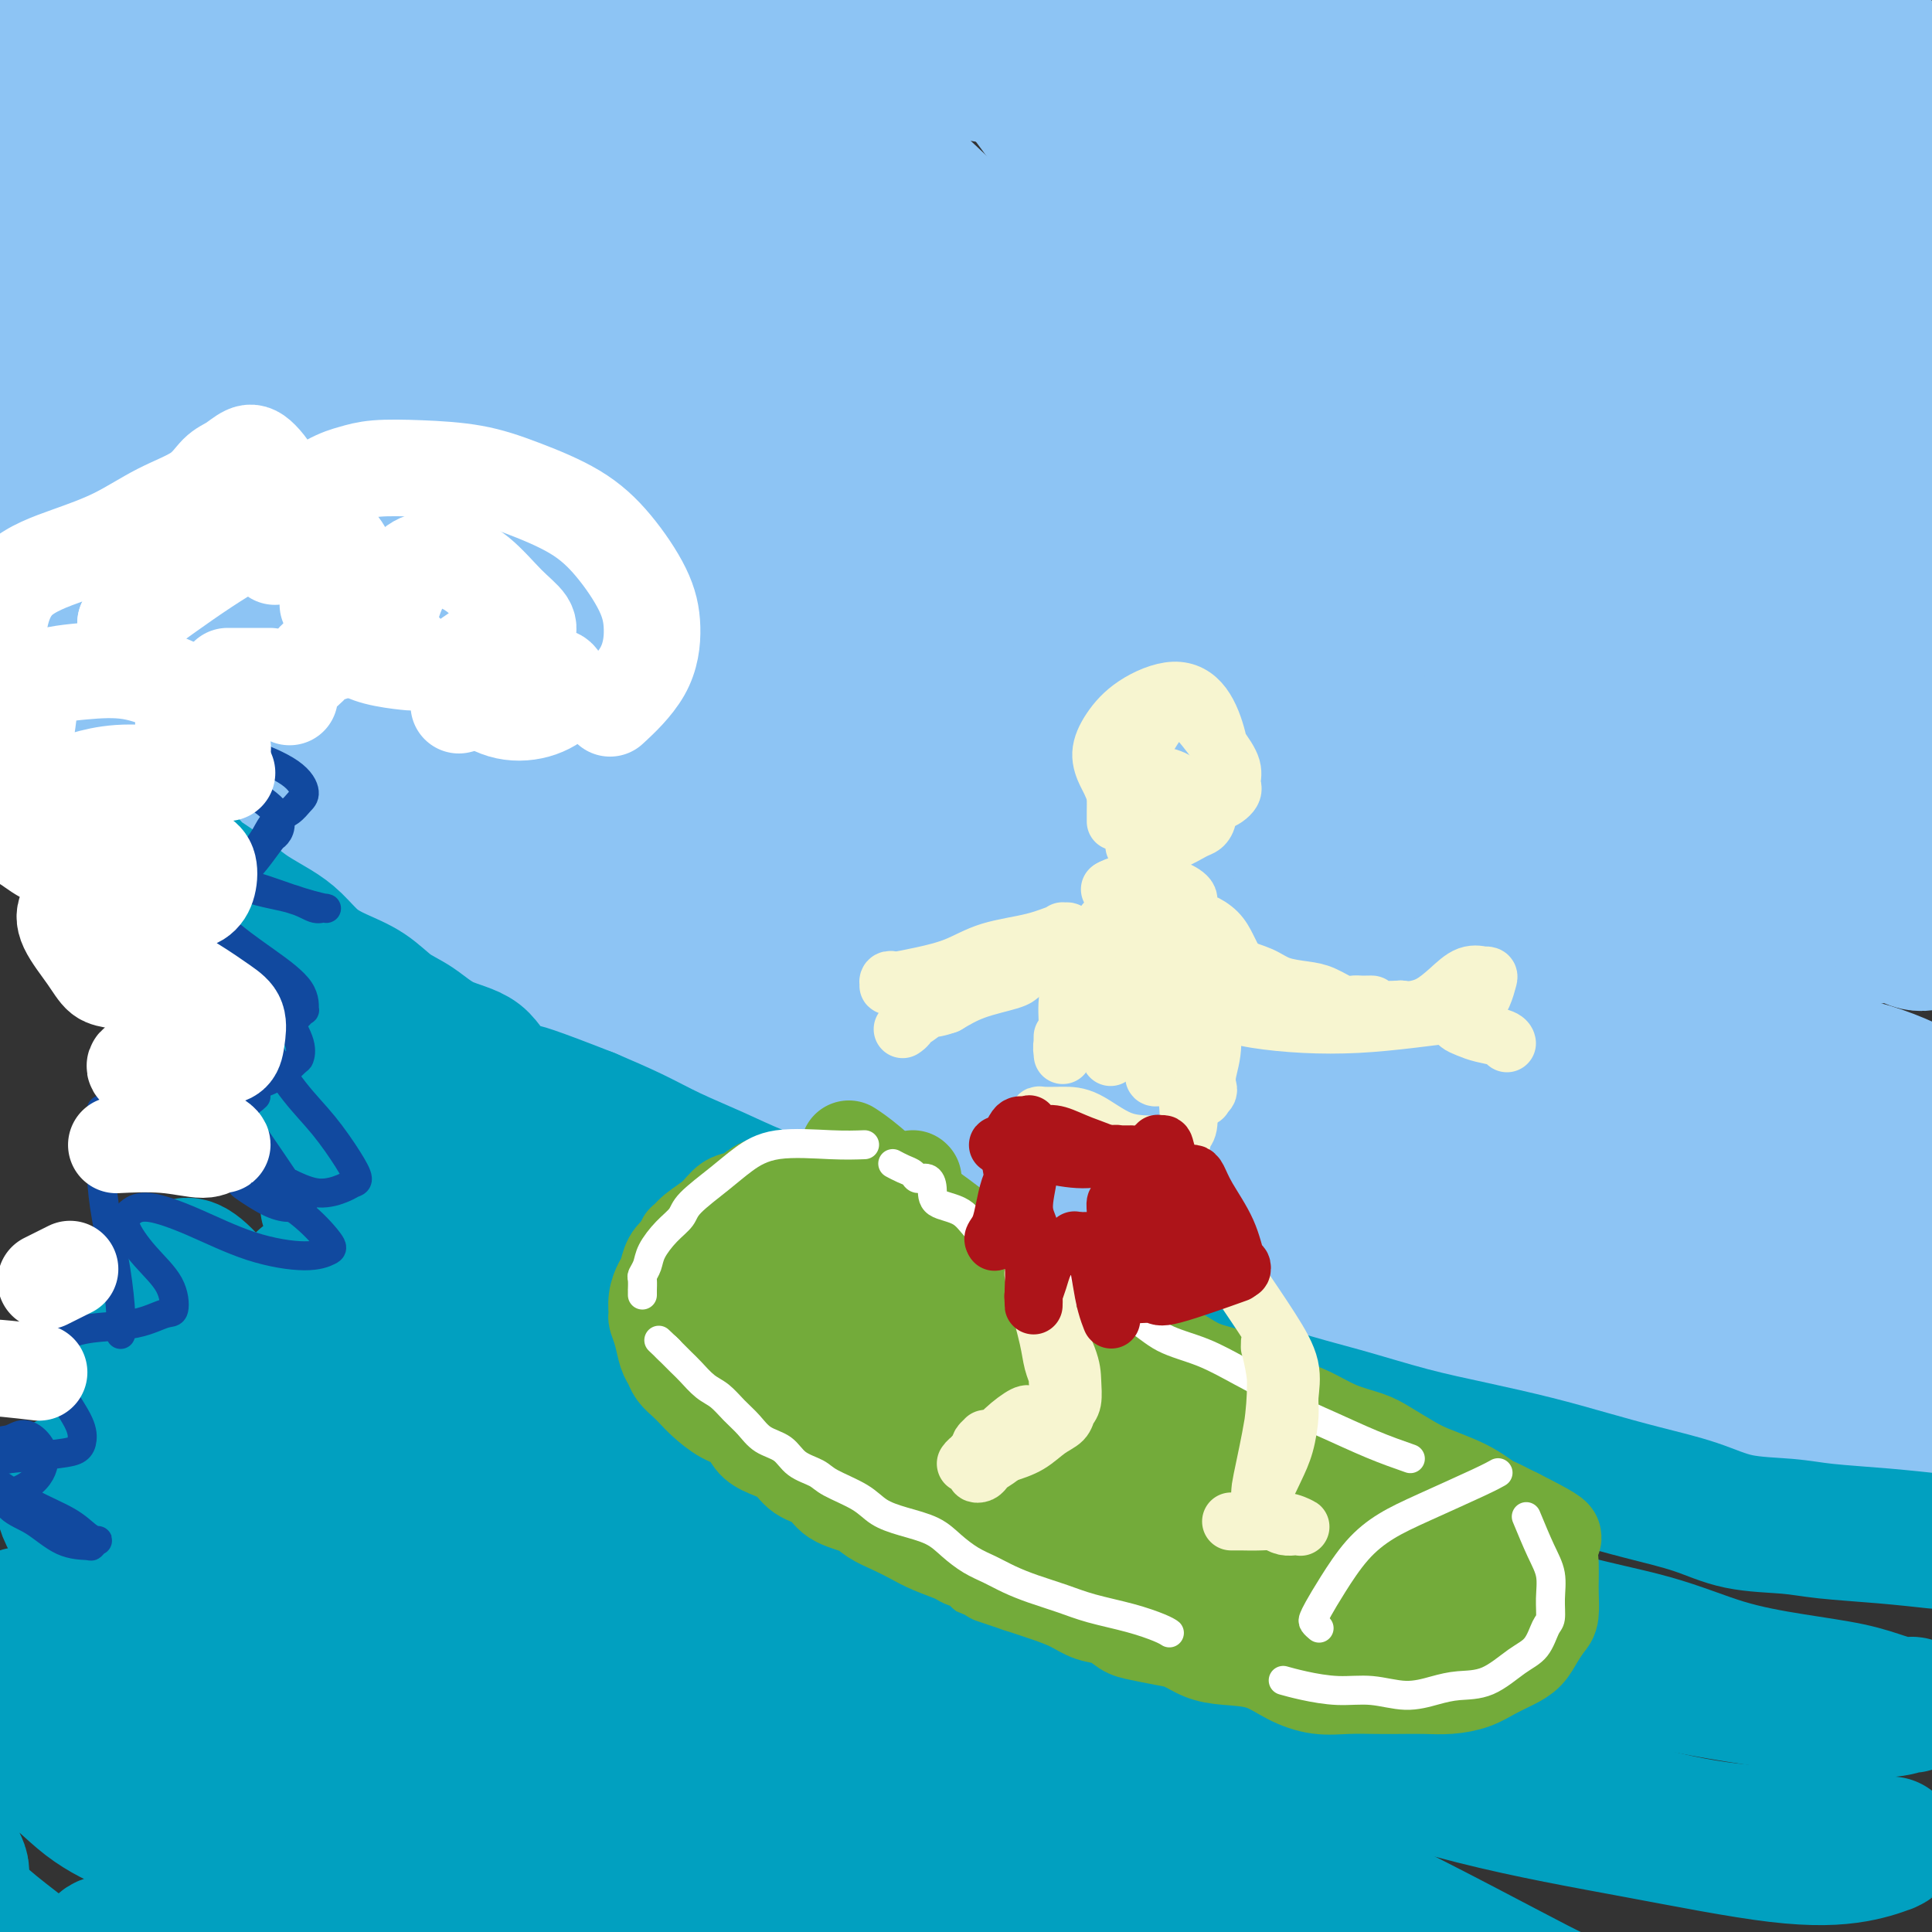 <svg viewBox='0 0 400 400' version='1.1' xmlns='http://www.w3.org/2000/svg' xmlns:xlink='http://www.w3.org/1999/xlink'><rect x="0" y="0" width="400" height="400" fill="#333333" stroke="none"/><g fill='none' stroke='rgb(141,196,244)' stroke-width='28' stroke-linecap='round' stroke-linejoin='round'><path d='M390,193c0.009,-0.008 0.017,-0.015 0,0c-0.017,0.015 -0.060,0.053 0,0c0.060,-0.053 0.225,-0.195 0,0c-0.225,0.195 -0.838,0.728 -3,1c-2.162,0.272 -5.871,0.284 -10,0c-4.129,-0.284 -8.676,-0.863 -12,-1c-3.324,-0.137 -5.425,0.167 -9,0c-3.575,-0.167 -8.625,-0.807 -13,-1c-4.375,-0.193 -8.077,0.061 -14,0c-5.923,-0.061 -14.068,-0.436 -22,-1c-7.932,-0.564 -15.652,-1.317 -24,-2c-8.348,-0.683 -17.326,-1.296 -26,-2c-8.674,-0.704 -17.045,-1.499 -25,-2c-7.955,-0.501 -15.495,-0.709 -23,-1c-7.505,-0.291 -14.976,-0.666 -22,-1c-7.024,-0.334 -13.602,-0.629 -21,-1c-7.398,-0.371 -15.616,-0.820 -23,-1c-7.384,-0.180 -13.935,-0.092 -20,0c-6.065,0.092 -11.644,0.189 -17,0c-5.356,-0.189 -10.487,-0.664 -15,-1c-4.513,-0.336 -8.407,-0.534 -12,-1c-3.593,-0.466 -6.886,-1.200 -10,-2c-3.114,-0.800 -6.049,-1.666 -9,-2c-2.951,-0.334 -5.917,-0.136 -9,-1c-3.083,-0.864 -6.282,-2.791 -9,-4c-2.718,-1.209 -4.956,-1.700 -8,-3c-3.044,-1.300 -6.896,-3.409 -10,-5c-3.104,-1.591 -5.461,-2.664 -8,-4c-2.539,-1.336 -5.261,-2.937 -8,-4c-2.739,-1.063 -5.497,-1.590 -7,-2c-1.503,-0.410 -1.752,-0.705 -2,-1'/><path d='M-1,151c-8.250,-3.496 -2.875,-0.735 -1,0c1.875,0.735 0.249,-0.554 0,-1c-0.249,-0.446 0.879,-0.047 1,0c0.121,0.047 -0.764,-0.257 1,0c1.764,0.257 6.178,1.077 10,2c3.822,0.923 7.050,1.950 12,3c4.950,1.050 11.620,2.123 19,3c7.380,0.877 15.471,1.558 23,2c7.529,0.442 14.495,0.643 22,1c7.505,0.357 15.547,0.868 24,1c8.453,0.132 17.316,-0.116 26,0c8.684,0.116 17.188,0.595 27,1c9.812,0.405 20.932,0.736 30,1c9.068,0.264 16.083,0.460 24,1c7.917,0.540 16.734,1.424 24,2c7.266,0.576 12.979,0.844 18,1c5.021,0.156 9.348,0.200 14,0c4.652,-0.200 9.627,-0.645 14,-1c4.373,-0.355 8.142,-0.620 12,-1c3.858,-0.380 7.806,-0.874 12,-1c4.194,-0.126 8.636,0.117 13,0c4.364,-0.117 8.650,-0.595 13,-1c4.350,-0.405 8.763,-0.739 13,-1c4.237,-0.261 8.297,-0.451 12,-1c3.703,-0.549 7.050,-1.456 10,-2c2.950,-0.544 5.502,-0.723 8,-1c2.498,-0.277 4.942,-0.651 7,-1c2.058,-0.349 3.731,-0.671 5,-1c1.269,-0.329 2.135,-0.664 3,-1'/><path d='M395,156c5.678,-0.912 3.372,-0.191 3,0c-0.372,0.191 1.191,-0.146 1,0c-0.191,0.146 -2.137,0.777 -4,1c-1.863,0.223 -3.644,0.037 -5,0c-1.356,-0.037 -2.286,0.073 -6,0c-3.714,-0.073 -10.212,-0.330 -17,-1c-6.788,-0.670 -13.865,-1.753 -21,-3c-7.135,-1.247 -14.328,-2.659 -22,-4c-7.672,-1.341 -15.824,-2.613 -24,-4c-8.176,-1.387 -16.377,-2.891 -25,-4c-8.623,-1.109 -17.669,-1.822 -27,-3c-9.331,-1.178 -18.947,-2.819 -29,-4c-10.053,-1.181 -20.542,-1.901 -31,-3c-10.458,-1.099 -20.885,-2.577 -32,-4c-11.115,-1.423 -22.917,-2.792 -34,-4c-11.083,-1.208 -21.446,-2.256 -32,-3c-10.554,-0.744 -21.300,-1.184 -31,-2c-9.700,-0.816 -18.353,-2.009 -26,-3c-7.647,-0.991 -14.287,-1.781 -22,-3c-7.713,-1.219 -16.500,-2.867 -20,-4c-3.500,-1.133 -1.714,-1.752 -1,-2c0.714,-0.248 0.357,-0.124 0,0'/><path d='M1,103c12.048,2.935 24.096,5.870 36,9c11.904,3.130 23.663,6.456 35,10c11.337,3.544 22.251,7.306 33,10c10.749,2.694 21.332,4.318 31,6c9.668,1.682 18.421,3.421 27,5c8.579,1.579 16.986,2.997 25,4c8.014,1.003 15.637,1.589 23,3c7.363,1.411 14.468,3.646 21,5c6.532,1.354 12.492,1.827 17,2c4.508,0.173 7.566,0.045 10,0c2.434,-0.045 4.246,-0.008 5,0c0.754,0.008 0.451,-0.014 0,0c-0.451,0.014 -1.048,0.065 -4,0c-2.952,-0.065 -8.257,-0.247 -16,0c-7.743,0.247 -17.924,0.921 -28,1c-10.076,0.079 -20.047,-0.438 -30,-1c-9.953,-0.562 -19.889,-1.169 -30,-2c-10.111,-0.831 -20.396,-1.887 -30,-3c-9.604,-1.113 -18.525,-2.283 -28,-3c-9.475,-0.717 -19.503,-0.982 -28,-2c-8.497,-1.018 -15.461,-2.790 -22,-4c-6.539,-1.210 -12.652,-1.858 -18,-3c-5.348,-1.142 -9.931,-2.779 -14,-4c-4.069,-1.221 -7.625,-2.025 -11,-3c-3.375,-0.975 -6.568,-2.120 -9,-3c-2.432,-0.880 -4.102,-1.496 -5,-2c-0.898,-0.504 -1.024,-0.898 -1,-1c0.024,-0.102 0.199,0.088 0,0c-0.199,-0.088 -0.771,-0.454 1,-1c1.771,-0.546 5.886,-1.273 10,-2'/><path d='M1,124c5.809,-1.075 15.333,-1.763 25,-2c9.667,-0.237 19.479,-0.024 31,1c11.521,1.024 24.752,2.859 37,5c12.248,2.141 23.512,4.586 42,7c18.488,2.414 44.200,4.795 56,6c11.800,1.205 9.687,1.235 15,1c5.313,-0.235 18.053,-0.734 28,-1c9.947,-0.266 17.100,-0.300 25,-1c7.900,-0.700 16.546,-2.067 24,-3c7.454,-0.933 13.715,-1.431 20,-2c6.285,-0.569 12.595,-1.209 19,-2c6.405,-0.791 12.904,-1.732 18,-3c5.096,-1.268 8.789,-2.864 12,-4c3.211,-1.136 5.939,-1.813 8,-3c2.061,-1.187 3.455,-2.883 4,-4c0.545,-1.117 0.241,-1.654 0,-2c-0.241,-0.346 -0.419,-0.501 -2,-1c-1.581,-0.499 -4.565,-1.340 -9,-2c-4.435,-0.660 -10.321,-1.137 -17,-2c-6.679,-0.863 -14.151,-2.113 -23,-3c-8.849,-0.887 -19.073,-1.411 -29,-3c-9.927,-1.589 -19.556,-4.242 -29,-6c-9.444,-1.758 -18.703,-2.621 -27,-4c-8.297,-1.379 -15.632,-3.274 -22,-5c-6.368,-1.726 -11.769,-3.285 -16,-5c-4.231,-1.715 -7.291,-3.588 -9,-5c-1.709,-1.412 -2.066,-2.365 -2,-3c0.066,-0.635 0.554,-0.954 3,-2c2.446,-1.046 6.851,-2.820 14,-4c7.149,-1.180 17.043,-1.766 26,-2c8.957,-0.234 16.979,-0.117 25,0'/><path d='M248,70c11.903,-0.089 16.160,0.690 23,1c6.840,0.310 16.261,0.152 24,0c7.739,-0.152 13.795,-0.298 20,-1c6.205,-0.702 12.560,-1.961 17,-3c4.440,-1.039 6.965,-1.857 10,-4c3.035,-2.143 6.582,-5.612 8,-7c1.418,-1.388 0.709,-0.694 0,0'/><path d='M353,43c0.446,-2.498 0.892,-4.995 1,-7c0.108,-2.005 -0.122,-3.517 0,-7c0.122,-3.483 0.595,-8.936 1,-13c0.405,-4.064 0.741,-6.740 1,-9c0.259,-2.260 0.439,-4.106 1,-5c0.561,-0.894 1.503,-0.836 2,-1c0.497,-0.164 0.550,-0.549 2,0c1.450,0.549 4.297,2.032 7,4c2.703,1.968 5.263,4.423 8,7c2.737,2.577 5.651,5.278 8,8c2.349,2.722 4.132,5.465 6,8c1.868,2.535 3.820,4.862 5,6c1.180,1.138 1.586,1.088 2,1c0.414,-0.088 0.836,-0.212 1,0c0.164,0.212 0.071,0.762 0,0c-0.071,-0.762 -0.120,-2.836 -1,-6c-0.880,-3.164 -2.590,-7.418 -4,-11c-1.410,-3.582 -2.521,-6.492 -4,-9c-1.479,-2.508 -3.326,-4.615 -4,-6c-0.674,-1.385 -0.176,-2.050 0,-2c0.176,0.050 0.030,0.815 0,1c-0.030,0.185 0.058,-0.208 0,0c-0.058,0.208 -0.260,1.018 1,3c1.260,1.982 3.983,5.137 6,8c2.017,2.863 3.330,5.434 5,8c1.670,2.566 3.699,5.128 5,7c1.301,1.872 1.873,3.054 2,4c0.127,0.946 -0.193,1.656 -1,2c-0.807,0.344 -2.102,0.323 -4,-1c-1.898,-1.323 -4.399,-3.950 -9,-8c-4.601,-4.050 -11.300,-9.525 -18,-15'/><path d='M372,10c-7.164,-5.527 -11.574,-7.844 -15,-10c-3.426,-2.156 -5.869,-4.149 -7,-5c-1.131,-0.851 -0.949,-0.558 -1,0c-0.051,0.558 -0.334,1.383 1,3c1.334,1.617 4.287,4.027 9,9c4.713,4.973 11.187,12.508 18,20c6.813,7.492 13.966,14.941 21,23c7.034,8.059 13.949,16.729 19,24c5.051,7.271 8.237,13.142 10,17c1.763,3.858 2.102,5.703 2,7c-0.102,1.297 -0.644,2.045 -2,2c-1.356,-0.045 -3.527,-0.884 -9,-5c-5.473,-4.116 -14.247,-11.511 -23,-20c-8.753,-8.489 -17.484,-18.073 -27,-28c-9.516,-9.927 -19.817,-20.196 -28,-28c-8.183,-7.804 -14.248,-13.142 -18,-17c-3.752,-3.858 -5.192,-6.236 -6,-7c-0.808,-0.764 -0.985,0.085 -1,1c-0.015,0.915 0.132,1.896 2,4c1.868,2.104 5.459,5.329 12,12c6.541,6.671 16.033,16.786 25,27c8.967,10.214 17.408,20.527 26,30c8.592,9.473 17.334,18.104 24,25c6.666,6.896 11.255,12.055 14,16c2.745,3.945 3.648,6.676 4,8c0.352,1.324 0.155,1.240 -1,1c-1.155,-0.240 -3.268,-0.636 -9,-5c-5.732,-4.364 -15.083,-12.695 -25,-22c-9.917,-9.305 -20.401,-19.582 -31,-30c-10.599,-10.418 -21.314,-20.977 -30,-29c-8.686,-8.023 -15.343,-13.512 -22,-19'/><path d='M304,14c-14.639,-13.409 -9.736,-7.933 -8,-6c1.736,1.933 0.307,0.323 0,1c-0.307,0.677 0.510,3.641 5,10c4.490,6.359 12.653,16.114 21,26c8.347,9.886 16.879,19.902 25,30c8.121,10.098 15.832,20.277 23,29c7.168,8.723 13.793,15.990 19,22c5.207,6.010 8.997,10.763 11,14c2.003,3.237 2.219,4.957 2,6c-0.219,1.043 -0.874,1.408 -2,1c-1.126,-0.408 -2.722,-1.590 -7,-6c-4.278,-4.410 -11.239,-12.047 -19,-21c-7.761,-8.953 -16.322,-19.220 -24,-30c-7.678,-10.780 -14.473,-22.071 -23,-33c-8.527,-10.929 -18.784,-21.496 -27,-30c-8.216,-8.504 -14.389,-14.943 -19,-19c-4.611,-4.057 -7.661,-5.730 -9,-6c-1.339,-0.270 -0.967,0.863 0,2c0.967,1.137 2.530,2.278 7,8c4.470,5.722 11.848,16.023 20,27c8.152,10.977 17.080,22.629 26,34c8.920,11.371 17.833,22.461 26,34c8.167,11.539 15.589,23.525 22,34c6.411,10.475 11.811,19.437 16,27c4.189,7.563 7.168,13.725 9,18c1.832,4.275 2.518,6.663 2,8c-0.518,1.337 -2.241,1.623 -4,1c-1.759,-0.623 -3.554,-2.157 -9,-8c-5.446,-5.843 -14.543,-15.996 -24,-28c-9.457,-12.004 -19.273,-25.858 -30,-40c-10.727,-14.142 -22.363,-28.571 -34,-43'/><path d='M299,76c-15.294,-19.100 -21.530,-25.350 -29,-33c-7.470,-7.650 -16.175,-16.698 -22,-22c-5.825,-5.302 -8.769,-6.856 -11,-8c-2.231,-1.144 -3.749,-1.879 -2,1c1.749,2.879 6.767,9.372 10,13c3.233,3.628 4.683,4.391 10,11c5.317,6.609 14.500,19.063 23,30c8.500,10.937 16.317,20.357 24,31c7.683,10.643 15.232,22.508 22,32c6.768,9.492 12.755,16.610 17,23c4.245,6.390 6.749,12.052 8,16c1.251,3.948 1.248,6.182 1,7c-0.248,0.818 -0.740,0.221 -3,-1c-2.260,-1.221 -6.288,-3.066 -12,-9c-5.712,-5.934 -13.106,-15.957 -22,-28c-8.894,-12.043 -19.286,-26.107 -29,-40c-9.714,-13.893 -18.749,-27.616 -28,-39c-9.251,-11.384 -18.718,-20.428 -26,-28c-7.282,-7.572 -12.379,-13.673 -16,-17c-3.621,-3.327 -5.768,-3.879 -7,-4c-1.232,-0.121 -1.551,0.188 -1,1c0.551,0.812 1.970,2.128 5,6c3.030,3.872 7.671,10.301 14,19c6.329,8.699 14.346,19.668 21,30c6.654,10.332 11.947,20.026 19,30c7.053,9.974 15.868,20.228 22,29c6.132,8.772 9.582,16.063 13,22c3.418,5.937 6.803,10.519 8,13c1.197,2.481 0.207,2.860 -1,3c-1.207,0.140 -2.631,0.040 -7,-4c-4.369,-4.040 -11.685,-12.020 -19,-20'/><path d='M281,140c-9.249,-10.207 -19.371,-23.724 -30,-37c-10.629,-13.276 -21.764,-26.312 -32,-37c-10.236,-10.688 -19.572,-19.029 -28,-27c-8.428,-7.971 -15.948,-15.574 -21,-20c-5.052,-4.426 -7.636,-5.677 -9,-6c-1.364,-0.323 -1.506,0.280 0,3c1.506,2.720 4.661,7.557 11,15c6.339,7.443 15.861,17.493 26,29c10.139,11.507 20.895,24.469 32,37c11.105,12.531 22.557,24.629 32,34c9.443,9.371 16.875,16.016 22,21c5.125,4.984 7.941,8.309 9,10c1.059,1.691 0.360,1.749 -1,1c-1.360,-0.749 -3.379,-2.304 -9,-7c-5.621,-4.696 -14.842,-12.532 -26,-23c-11.158,-10.468 -24.254,-23.566 -37,-35c-12.746,-11.434 -25.144,-21.204 -38,-31c-12.856,-9.796 -26.170,-19.619 -38,-29c-11.830,-9.381 -22.176,-18.320 -31,-24c-8.824,-5.680 -16.127,-8.100 -20,-9c-3.873,-0.900 -4.316,-0.281 -3,3c1.316,3.281 4.390,9.223 12,17c7.610,7.777 19.756,17.388 32,28c12.244,10.612 24.588,22.226 37,33c12.412,10.774 24.893,20.709 36,30c11.107,9.291 20.839,17.938 28,24c7.161,6.062 11.750,9.539 14,11c2.250,1.461 2.160,0.907 1,0c-1.160,-0.907 -3.389,-2.167 -10,-7c-6.611,-4.833 -17.603,-13.238 -29,-22c-11.397,-8.762 -23.198,-17.881 -35,-27'/><path d='M176,95c-18.520,-13.840 -28.318,-20.440 -41,-29c-12.682,-8.560 -28.246,-19.079 -42,-27c-13.754,-7.921 -25.699,-13.244 -36,-18c-10.301,-4.756 -18.960,-8.945 -23,-10c-4.040,-1.055 -3.461,1.023 -5,1c-1.539,-0.023 -5.197,-2.146 11,10c16.197,12.146 52.250,38.560 73,54c20.750,15.440 26.196,19.907 39,30c12.804,10.093 32.967,25.812 42,33c9.033,7.188 6.937,5.846 7,6c0.063,0.154 2.284,1.806 2,2c-0.284,0.194 -3.074,-1.068 -9,-5c-5.926,-3.932 -14.989,-10.533 -26,-18c-11.011,-7.467 -23.972,-15.801 -37,-25c-13.028,-9.199 -26.124,-19.264 -39,-28c-12.876,-8.736 -25.534,-16.144 -36,-22c-10.466,-5.856 -18.741,-10.159 -24,-12c-5.259,-1.841 -7.504,-1.220 -8,0c-0.496,1.220 0.756,3.040 6,8c5.244,4.960 14.478,13.060 25,23c10.522,9.940 22.331,21.720 36,33c13.669,11.280 29.200,22.061 41,31c11.800,8.939 19.871,16.035 25,20c5.129,3.965 7.316,4.800 8,5c0.684,0.200 -0.135,-0.234 -4,-3c-3.865,-2.766 -10.776,-7.863 -20,-15c-9.224,-7.137 -20.761,-16.315 -33,-25c-12.239,-8.685 -25.180,-16.877 -37,-25c-11.820,-8.123 -22.520,-16.178 -32,-22c-9.480,-5.822 -17.740,-9.411 -26,-13'/><path d='M13,54c-6.921,-2.654 -11.223,-2.788 -14,-2c-2.777,0.788 -4.030,2.498 -2,7c2.030,4.502 7.341,11.795 16,21c8.659,9.205 20.664,20.321 32,29c11.336,8.679 22.001,14.922 30,20c7.999,5.078 13.332,8.992 16,11c2.668,2.008 2.670,2.109 2,2c-0.670,-0.109 -2.012,-0.430 -6,-3c-3.988,-2.570 -10.621,-7.390 -18,-13c-7.379,-5.610 -15.505,-12.012 -24,-19c-8.495,-6.988 -17.359,-14.564 -26,-21c-8.641,-6.436 -17.057,-11.733 -22,-15c-4.943,-3.267 -6.412,-4.505 -7,-5c-0.588,-0.495 -0.294,-0.248 0,0'/><path d='M-10,69c0.070,1.667 0.139,3.333 0,4c-0.139,0.667 -0.487,0.333 0,4c0.487,3.667 1.810,11.334 6,17c4.190,5.666 11.247,9.332 17,12c5.753,2.668 10.201,4.340 12,5c1.799,0.660 0.949,0.310 1,0c0.051,-0.310 1.004,-0.580 1,-2c-0.004,-1.420 -0.963,-3.992 -2,-8c-1.037,-4.008 -2.150,-9.453 -4,-16c-1.850,-6.547 -4.435,-14.195 -7,-22c-2.565,-7.805 -5.108,-15.765 -8,-23c-2.892,-7.235 -6.131,-13.745 -8,-19c-1.869,-5.255 -2.366,-9.255 -3,-12c-0.634,-2.745 -1.404,-4.234 -2,-5c-0.596,-0.766 -1.019,-0.808 -1,0c0.019,0.808 0.480,2.466 4,8c3.520,5.534 10.098,14.943 17,23c6.902,8.057 14.127,14.762 21,21c6.873,6.238 13.392,12.009 19,17c5.608,4.991 10.304,9.202 13,12c2.696,2.798 3.392,4.182 4,5c0.608,0.818 1.129,1.069 1,1c-0.129,-0.069 -0.907,-0.458 -3,-3c-2.093,-2.542 -5.502,-7.236 -10,-14c-4.498,-6.764 -10.084,-15.597 -15,-24c-4.916,-8.403 -9.161,-16.376 -13,-24c-3.839,-7.624 -7.272,-14.899 -9,-20c-1.728,-5.101 -1.752,-8.027 -2,-9c-0.248,-0.973 -0.721,0.007 0,2c0.721,1.993 2.634,4.998 7,13c4.366,8.002 11.183,21.001 18,34'/><path d='M44,46c7.555,14.266 13.943,25.429 20,36c6.057,10.571 11.785,20.548 16,28c4.215,7.452 6.918,12.377 8,15c1.082,2.623 0.543,2.942 -1,2c-1.543,-0.942 -4.091,-3.145 -9,-8c-4.909,-4.855 -12.180,-12.364 -19,-21c-6.820,-8.636 -13.191,-18.401 -20,-29c-6.809,-10.599 -14.058,-22.032 -21,-32c-6.942,-9.968 -13.578,-18.470 -18,-26c-4.422,-7.530 -6.629,-14.088 -8,-18c-1.371,-3.912 -1.907,-5.178 -2,-6c-0.093,-0.822 0.255,-1.202 0,-1c-0.255,0.202 -1.113,0.984 2,4c3.113,3.016 10.196,8.264 18,13c7.804,4.736 16.328,8.959 25,12c8.672,3.041 17.490,4.899 25,7c7.510,2.101 13.710,4.444 20,6c6.290,1.556 12.670,2.326 18,3c5.330,0.674 9.610,1.252 14,2c4.390,0.748 8.891,1.666 12,2c3.109,0.334 4.826,0.085 6,0c1.174,-0.085 1.806,-0.006 2,0c0.194,0.006 -0.051,-0.060 0,0c0.051,0.060 0.397,0.248 -1,-1c-1.397,-1.248 -4.538,-3.931 -10,-7c-5.462,-3.069 -13.247,-6.525 -22,-9c-8.753,-2.475 -18.475,-3.970 -27,-5c-8.525,-1.030 -15.852,-1.596 -23,-2c-7.148,-0.404 -14.117,-0.647 -19,-1c-4.883,-0.353 -7.681,-0.815 -9,-1c-1.319,-0.185 -1.160,-0.092 -1,0'/><path d='M20,9c-11.854,-1.743 -1.989,-1.601 6,-2c7.989,-0.399 14.103,-1.339 23,-2c8.897,-0.661 20.577,-1.043 32,-1c11.423,0.043 22.590,0.512 34,1c11.410,0.488 23.064,0.995 33,1c9.936,0.005 18.153,-0.492 26,-1c7.847,-0.508 15.322,-1.026 22,-1c6.678,0.026 12.559,0.596 18,1c5.441,0.404 10.443,0.642 15,1c4.557,0.358 8.668,0.835 12,1c3.332,0.165 5.883,0.018 7,0c1.117,-0.018 0.798,0.092 1,0c0.202,-0.092 0.925,-0.386 0,0c-0.925,0.386 -3.499,1.451 -7,2c-3.501,0.549 -7.928,0.584 -14,1c-6.072,0.416 -13.787,1.215 -22,2c-8.213,0.785 -16.922,1.555 -25,2c-8.078,0.445 -15.525,0.565 -23,0c-7.475,-0.565 -14.980,-1.816 -21,-3c-6.020,-1.184 -10.556,-2.303 -13,-3c-2.444,-0.697 -2.797,-0.973 -2,-1c0.797,-0.027 2.744,0.196 7,0c4.256,-0.196 10.821,-0.810 20,0c9.179,0.810 20.970,3.046 33,5c12.030,1.954 24.298,3.628 36,6c11.702,2.372 22.838,5.442 33,7c10.162,1.558 19.350,1.605 27,3c7.650,1.395 13.762,4.137 19,6c5.238,1.863 9.603,2.848 12,4c2.397,1.152 2.828,2.472 3,3c0.172,0.528 0.086,0.264 0,0'/><path d='M407,300c0.926,-0.020 1.853,-0.040 0,0c-1.853,0.040 -6.485,0.139 -10,0c-3.515,-0.139 -5.914,-0.516 -9,-1c-3.086,-0.484 -6.858,-1.076 -10,-2c-3.142,-0.924 -5.652,-2.179 -9,-3c-3.348,-0.821 -7.532,-1.209 -11,-2c-3.468,-0.791 -6.219,-1.986 -10,-3c-3.781,-1.014 -8.592,-1.849 -13,-3c-4.408,-1.151 -8.415,-2.620 -13,-4c-4.585,-1.380 -9.750,-2.671 -15,-4c-5.250,-1.329 -10.586,-2.695 -15,-4c-4.414,-1.305 -7.908,-2.549 -12,-4c-4.092,-1.451 -8.783,-3.110 -14,-5c-5.217,-1.890 -10.960,-4.011 -17,-6c-6.040,-1.989 -12.375,-3.846 -18,-6c-5.625,-2.154 -10.539,-4.603 -17,-7c-6.461,-2.397 -14.470,-4.740 -20,-7c-5.530,-2.260 -8.580,-4.438 -13,-7c-4.420,-2.562 -10.208,-5.510 -16,-8c-5.792,-2.490 -11.588,-4.524 -17,-7c-5.412,-2.476 -10.440,-5.396 -15,-8c-4.560,-2.604 -8.651,-4.893 -13,-7c-4.349,-2.107 -8.957,-4.030 -13,-6c-4.043,-1.970 -7.522,-3.985 -11,-6'/><path d='M96,190c-17.172,-8.895 -11.103,-6.631 -11,-7c0.103,-0.369 -5.762,-3.370 -10,-6c-4.238,-2.630 -6.850,-4.889 -10,-7c-3.150,-2.111 -6.839,-4.074 -10,-6c-3.161,-1.926 -5.794,-3.815 -10,-7c-4.206,-3.185 -9.986,-7.666 -13,-10c-3.014,-2.334 -3.264,-2.523 -5,-4c-1.736,-1.477 -4.959,-4.243 -8,-7c-3.041,-2.757 -5.901,-5.504 -9,-8c-3.099,-2.496 -6.438,-4.741 -9,-7c-2.562,-2.259 -4.347,-4.530 -6,-6c-1.653,-1.470 -3.175,-2.137 -4,-3c-0.825,-0.863 -0.953,-1.920 -1,-3c-0.047,-1.080 -0.013,-2.181 0,-3c0.013,-0.819 0.003,-1.356 0,-2c-0.003,-0.644 -0.001,-1.393 0,-2c0.001,-0.607 0.000,-1.070 0,-1c-0.000,0.070 0.000,0.674 0,1c-0.000,0.326 -0.001,0.376 0,2c0.001,1.624 0.004,4.823 3,8c2.996,3.177 8.984,6.333 15,10c6.016,3.667 12.060,7.845 19,12c6.940,4.155 14.775,8.287 22,12c7.225,3.713 13.839,7.007 21,11c7.161,3.993 14.869,8.686 23,13c8.131,4.314 16.685,8.249 25,12c8.315,3.751 16.393,7.318 24,11c7.607,3.682 14.745,7.481 22,11c7.255,3.519 14.628,6.760 22,10'/><path d='M186,214c28.547,14.167 20.413,9.585 23,10c2.587,0.415 15.895,5.826 26,10c10.105,4.174 17.007,7.109 25,10c7.993,2.891 17.075,5.737 25,8c7.925,2.263 14.691,3.943 21,6c6.309,2.057 12.162,4.490 17,6c4.838,1.510 8.662,2.098 13,3c4.338,0.902 9.189,2.117 13,3c3.811,0.883 6.583,1.433 10,2c3.417,0.567 7.479,1.151 11,2c3.521,0.849 6.501,1.965 10,3c3.499,1.035 7.516,1.990 11,3c3.484,1.010 6.436,2.074 9,3c2.564,0.926 4.741,1.713 6,2c1.259,0.287 1.598,0.074 2,0c0.402,-0.074 0.865,-0.011 1,0c0.135,0.011 -0.057,-0.032 0,0c0.057,0.032 0.363,0.137 0,0c-0.363,-0.137 -1.396,-0.518 -4,-1c-2.604,-0.482 -6.781,-1.065 -12,-3c-5.219,-1.935 -11.481,-5.223 -19,-8c-7.519,-2.777 -16.296,-5.043 -24,-8c-7.704,-2.957 -14.333,-6.605 -22,-10c-7.667,-3.395 -16.370,-6.535 -25,-10c-8.630,-3.465 -17.187,-7.253 -25,-11c-7.813,-3.747 -14.881,-7.451 -23,-11c-8.119,-3.549 -17.290,-6.941 -25,-10c-7.710,-3.059 -13.960,-5.785 -20,-8c-6.040,-2.215 -11.868,-3.919 -16,-5c-4.132,-1.081 -6.566,-1.541 -9,-2'/><path d='M185,198c-10.994,-3.821 -3.480,-0.873 -1,0c2.480,0.873 -0.073,-0.330 1,0c1.073,0.330 5.773,2.191 12,4c6.227,1.809 13.983,3.564 22,6c8.017,2.436 16.297,5.552 25,8c8.703,2.448 17.831,4.228 27,6c9.169,1.772 18.381,3.536 27,5c8.619,1.464 16.647,2.628 24,3c7.353,0.372 14.033,-0.048 20,0c5.967,0.048 11.221,0.563 16,1c4.779,0.437 9.082,0.797 13,1c3.918,0.203 7.451,0.250 10,0c2.549,-0.250 4.115,-0.798 5,-1c0.885,-0.202 1.090,-0.058 1,0c-0.090,0.058 -0.474,0.031 -1,0c-0.526,-0.031 -1.195,-0.067 -3,-1c-1.805,-0.933 -4.747,-2.762 -9,-4c-4.253,-1.238 -9.816,-1.886 -17,-3c-7.184,-1.114 -15.989,-2.695 -24,-4c-8.011,-1.305 -15.228,-2.335 -23,-4c-7.772,-1.665 -16.098,-3.963 -23,-6c-6.902,-2.037 -12.381,-3.811 -16,-5c-3.619,-1.189 -5.379,-1.794 -6,-2c-0.621,-0.206 -0.102,-0.013 1,0c1.102,0.013 2.786,-0.152 7,0c4.214,0.152 10.957,0.622 19,2c8.043,1.378 17.387,3.665 26,5c8.613,1.335 16.494,1.719 24,3c7.506,1.281 14.636,3.460 22,5c7.364,1.540 14.961,2.440 21,4c6.039,1.560 10.519,3.780 15,6'/><path d='M400,227c10.967,3.406 9.385,4.422 10,6c0.615,1.578 3.427,3.718 5,6c1.573,2.282 1.908,4.706 2,7c0.092,2.294 -0.059,4.458 -1,7c-0.941,2.542 -2.672,5.463 -5,8c-2.328,2.537 -5.254,4.690 -8,6c-2.746,1.310 -5.312,1.777 -7,2c-1.688,0.223 -2.497,0.201 -3,0c-0.503,-0.201 -0.701,-0.581 -1,-1c-0.299,-0.419 -0.700,-0.878 -1,-3c-0.300,-2.122 -0.498,-5.908 -1,-10c-0.502,-4.092 -1.308,-8.492 -2,-13c-0.692,-4.508 -1.269,-9.126 -3,-13c-1.731,-3.874 -4.615,-7.004 -7,-10c-2.385,-2.996 -4.272,-5.858 -7,-8c-2.728,-2.142 -6.296,-3.563 -9,-4c-2.704,-0.437 -4.545,0.112 -6,1c-1.455,0.888 -2.525,2.116 -3,4c-0.475,1.884 -0.357,4.422 1,7c1.357,2.578 3.952,5.194 7,9c3.048,3.806 6.551,8.802 10,13c3.449,4.198 6.846,7.597 10,11c3.154,3.403 6.064,6.811 8,9c1.936,2.189 2.897,3.159 3,4c0.103,0.841 -0.653,1.552 -2,2c-1.347,0.448 -3.285,0.632 -9,-1c-5.715,-1.632 -15.205,-5.081 -24,-9c-8.795,-3.919 -16.893,-8.308 -26,-13c-9.107,-4.692 -19.221,-9.686 -29,-14c-9.779,-4.314 -19.223,-7.947 -27,-11c-7.777,-3.053 -13.889,-5.527 -20,-8'/><path d='M255,211c-19.008,-7.780 -15.529,-4.229 -16,-3c-0.471,1.229 -4.892,0.136 -7,0c-2.108,-0.136 -1.903,0.684 -2,1c-0.097,0.316 -0.495,0.129 0,0c0.495,-0.129 1.882,-0.201 3,0c1.118,0.201 1.968,0.673 5,1c3.032,0.327 8.248,0.507 13,1c4.752,0.493 9.042,1.299 13,2c3.958,0.701 7.586,1.297 11,2c3.414,0.703 6.614,1.511 9,2c2.386,0.489 3.960,0.658 5,1c1.040,0.342 1.548,0.857 2,1c0.452,0.143 0.849,-0.085 1,0c0.151,0.085 0.058,0.485 -1,0c-1.058,-0.485 -3.079,-1.854 -7,-4c-3.921,-2.146 -9.742,-5.070 -16,-8c-6.258,-2.930 -12.954,-5.866 -22,-8c-9.046,-2.134 -20.442,-3.467 -25,-4c-4.558,-0.533 -2.279,-0.267 0,0'/></g>
<g fill='none' stroke='rgb(1,160,192)' stroke-width='28' stroke-linecap='round' stroke-linejoin='round'><path d='M400,319c0.059,0.006 0.117,0.013 0,0c-0.117,-0.013 -0.410,-0.045 0,0c0.410,0.045 1.522,0.168 0,0c-1.522,-0.168 -5.679,-0.628 -10,-1c-4.321,-0.372 -8.805,-0.655 -12,-1c-3.195,-0.345 -5.102,-0.753 -8,-1c-2.898,-0.247 -6.786,-0.334 -10,-1c-3.214,-0.666 -5.754,-1.911 -9,-3c-3.246,-1.089 -7.198,-2.023 -11,-3c-3.802,-0.977 -7.455,-1.997 -11,-3c-3.545,-1.003 -6.980,-1.989 -11,-3c-4.020,-1.011 -8.623,-2.048 -13,-3c-4.377,-0.952 -8.529,-1.820 -13,-3c-4.471,-1.180 -9.261,-2.672 -14,-4c-4.739,-1.328 -9.427,-2.493 -14,-4c-4.573,-1.507 -9.030,-3.358 -14,-5c-4.970,-1.642 -10.453,-3.075 -15,-5c-4.547,-1.925 -8.159,-4.341 -12,-6c-3.841,-1.659 -7.913,-2.562 -12,-4c-4.087,-1.438 -8.190,-3.413 -12,-5c-3.810,-1.587 -7.327,-2.787 -11,-4c-3.673,-1.213 -7.502,-2.438 -11,-4c-3.498,-1.562 -6.666,-3.460 -10,-5c-3.334,-1.540 -6.835,-2.722 -10,-4c-3.165,-1.278 -5.993,-2.652 -9,-4c-3.007,-1.348 -6.194,-2.671 -9,-4c-2.806,-1.329 -5.230,-2.666 -8,-4c-2.770,-1.334 -5.885,-2.667 -9,-4'/><path d='M122,231c-23.593,-9.271 -11.576,-3.450 -9,-2c2.576,1.450 -4.288,-1.472 -8,-4c-3.712,-2.528 -4.273,-4.662 -6,-6c-1.727,-1.338 -4.621,-1.881 -7,-3c-2.379,-1.119 -4.243,-2.816 -6,-4c-1.757,-1.184 -3.407,-1.857 -5,-3c-1.593,-1.143 -3.127,-2.756 -5,-4c-1.873,-1.244 -4.083,-2.118 -6,-3c-1.917,-0.882 -3.541,-1.772 -5,-3c-1.459,-1.228 -2.753,-2.794 -4,-4c-1.247,-1.206 -2.446,-2.053 -4,-3c-1.554,-0.947 -3.463,-1.994 -5,-3c-1.537,-1.006 -2.702,-1.972 -4,-3c-1.298,-1.028 -2.730,-2.118 -4,-3c-1.270,-0.882 -2.379,-1.558 -3,-2c-0.621,-0.442 -0.753,-0.652 -1,-1c-0.247,-0.348 -0.610,-0.833 -1,-1c-0.390,-0.167 -0.808,-0.016 -1,0c-0.192,0.016 -0.158,-0.102 0,1c0.158,1.102 0.440,3.425 2,6c1.560,2.575 4.399,5.403 8,9c3.601,3.597 7.963,7.965 13,13c5.037,5.035 10.750,10.738 17,16c6.250,5.262 13.038,10.084 20,15c6.962,4.916 14.098,9.925 22,15c7.902,5.075 16.570,10.216 25,15c8.430,4.784 16.620,9.210 25,13c8.380,3.790 16.948,6.943 25,10c8.052,3.057 15.586,6.016 23,9c7.414,2.984 14.707,5.992 22,9'/><path d='M240,310c14.779,5.398 16.726,4.893 22,6c5.274,1.107 13.874,3.826 21,6c7.126,2.174 12.778,3.804 19,6c6.222,2.196 13.016,4.958 20,7c6.984,2.042 14.160,3.363 20,5c5.840,1.637 10.345,3.591 15,5c4.655,1.409 9.462,2.273 14,3c4.538,0.727 8.808,1.318 12,2c3.192,0.682 5.305,1.455 7,2c1.695,0.545 2.971,0.863 4,1c1.029,0.137 1.809,0.094 2,0c0.191,-0.094 -0.208,-0.237 -1,0c-0.792,0.237 -1.979,0.856 -5,1c-3.021,0.144 -7.877,-0.185 -15,-1c-7.123,-0.815 -16.514,-2.114 -26,-4c-9.486,-1.886 -19.068,-4.358 -30,-7c-10.932,-2.642 -23.213,-5.454 -35,-9c-11.787,-3.546 -23.079,-7.826 -35,-12c-11.921,-4.174 -24.472,-8.240 -36,-13c-11.528,-4.760 -22.033,-10.213 -33,-15c-10.967,-4.787 -22.396,-8.909 -33,-14c-10.604,-5.091 -20.385,-11.153 -29,-16c-8.615,-4.847 -16.065,-8.480 -23,-12c-6.935,-3.520 -13.355,-6.925 -17,-9c-3.645,-2.075 -4.515,-2.818 -5,-3c-0.485,-0.182 -0.583,0.199 0,1c0.583,0.801 1.849,2.023 5,4c3.151,1.977 8.186,4.708 15,9c6.814,4.292 15.407,10.146 24,16'/><path d='M117,269c11.006,7.732 16.521,12.062 24,17c7.479,4.938 16.924,10.486 27,16c10.076,5.514 20.785,10.995 32,17c11.215,6.005 22.936,12.534 35,18c12.064,5.466 24.471,9.870 36,14c11.529,4.130 22.182,7.985 33,12c10.818,4.015 21.803,8.190 31,11c9.197,2.810 16.607,4.256 23,5c6.393,0.744 11.770,0.786 16,1c4.230,0.214 7.313,0.600 10,1c2.687,0.400 4.976,0.815 6,1c1.024,0.185 0.781,0.141 1,0c0.219,-0.141 0.901,-0.377 0,0c-0.901,0.377 -3.383,1.369 -7,2c-3.617,0.631 -8.369,0.902 -16,0c-7.631,-0.902 -18.141,-2.977 -29,-5c-10.859,-2.023 -22.068,-3.994 -34,-7c-11.932,-3.006 -24.587,-7.045 -37,-11c-12.413,-3.955 -24.585,-7.825 -37,-11c-12.415,-3.175 -25.072,-5.655 -37,-10c-11.928,-4.345 -23.127,-10.555 -35,-16c-11.873,-5.445 -24.419,-10.126 -35,-15c-10.581,-4.874 -19.195,-9.941 -27,-14c-7.805,-4.059 -14.800,-7.108 -19,-9c-4.200,-1.892 -5.604,-2.626 -6,-3c-0.396,-0.374 0.217,-0.387 2,0c1.783,0.387 4.736,1.176 10,4c5.264,2.824 12.840,7.683 22,13c9.160,5.317 19.903,11.090 31,18c11.097,6.910 22.549,14.955 34,23'/><path d='M171,341c12.784,7.014 27.743,13.049 41,19c13.257,5.951 24.812,11.819 36,17c11.188,5.181 22.010,9.675 35,16c12.990,6.325 28.148,14.481 35,18c6.852,3.519 5.399,2.401 7,3c1.601,0.599 6.255,2.914 8,4c1.745,1.086 0.581,0.942 -1,0c-1.581,-0.942 -3.579,-2.683 -10,-5c-6.421,-2.317 -17.264,-5.211 -28,-10c-10.736,-4.789 -21.366,-11.474 -34,-17c-12.634,-5.526 -27.274,-9.892 -41,-15c-13.726,-5.108 -26.539,-10.957 -40,-16c-13.461,-5.043 -27.570,-9.280 -40,-14c-12.430,-4.720 -23.180,-9.924 -33,-14c-9.820,-4.076 -18.711,-7.025 -24,-9c-5.289,-1.975 -6.978,-2.978 -7,-3c-0.022,-0.022 1.623,0.935 6,3c4.377,2.065 11.487,5.238 21,10c9.513,4.762 21.430,11.114 34,18c12.570,6.886 25.794,14.308 39,22c13.206,7.692 26.395,15.656 39,23c12.605,7.344 24.625,14.068 34,19c9.375,4.932 16.104,8.071 20,10c3.896,1.929 4.958,2.647 5,3c0.042,0.353 -0.937,0.339 -3,0c-2.063,-0.339 -5.211,-1.003 -13,-4c-7.789,-2.997 -20.220,-8.325 -32,-14c-11.780,-5.675 -22.910,-11.696 -35,-18c-12.090,-6.304 -25.140,-12.889 -38,-19c-12.860,-6.111 -25.532,-11.746 -36,-16c-10.468,-4.254 -18.734,-7.127 -27,-10'/><path d='M89,342c-12.516,-4.488 -12.307,-2.709 -12,-2c0.307,0.709 0.713,0.349 4,2c3.287,1.651 9.454,5.314 19,11c9.546,5.686 22.472,13.394 35,22c12.528,8.606 24.660,18.110 36,26c11.340,7.890 21.888,14.166 29,19c7.112,4.834 10.787,8.225 12,10c1.213,1.775 -0.037,1.934 -2,2c-1.963,0.066 -4.641,0.038 -10,-2c-5.359,-2.038 -13.400,-6.085 -23,-11c-9.600,-4.915 -20.761,-10.696 -32,-18c-11.239,-7.304 -22.558,-16.131 -34,-24c-11.442,-7.869 -23.006,-14.780 -33,-20c-9.994,-5.220 -18.417,-8.749 -24,-11c-5.583,-2.251 -8.325,-3.222 -9,-3c-0.675,0.222 0.717,1.639 5,4c4.283,2.361 11.457,5.667 20,11c8.543,5.333 18.455,12.693 29,20c10.545,7.307 21.721,14.560 31,21c9.279,6.440 16.660,12.066 22,16c5.340,3.934 8.640,6.176 10,7c1.360,0.824 0.780,0.229 -1,0c-1.780,-0.229 -4.762,-0.093 -11,-3c-6.238,-2.907 -15.733,-8.857 -25,-15c-9.267,-6.143 -18.307,-12.481 -28,-18c-9.693,-5.519 -20.041,-10.221 -29,-14c-8.959,-3.779 -16.531,-6.634 -22,-8c-5.469,-1.366 -8.837,-1.242 -10,0c-1.163,1.242 -0.121,3.604 3,7c3.121,3.396 8.320,7.828 15,13c6.680,5.172 14.840,11.086 23,17'/><path d='M77,401c9.629,7.235 14.702,10.323 19,13c4.298,2.677 7.821,4.942 9,6c1.179,1.058 0.014,0.909 -1,1c-1.014,0.091 -1.876,0.422 -10,-4c-8.124,-4.422 -23.510,-13.597 -31,-18c-7.490,-4.403 -7.084,-4.034 -10,-6c-2.916,-1.966 -9.153,-6.268 -13,-8c-3.847,-1.732 -5.303,-0.895 -6,0c-0.697,0.895 -0.633,1.848 1,4c1.633,2.152 4.836,5.504 9,9c4.164,3.496 9.290,7.137 13,10c3.710,2.863 6.003,4.946 7,6c0.997,1.054 0.699,1.077 0,1c-0.699,-0.077 -1.798,-0.253 -5,-1c-3.202,-0.747 -8.505,-2.065 -13,-4c-4.495,-1.935 -8.181,-4.485 -12,-6c-3.819,-1.515 -7.770,-1.993 -10,-2c-2.230,-0.007 -2.739,0.458 -3,1c-0.261,0.542 -0.273,1.162 1,3c1.273,1.838 3.830,4.895 5,7c1.170,2.105 0.954,3.259 1,4c0.046,0.741 0.356,1.070 -1,1c-1.356,-0.070 -4.377,-0.538 -7,-2c-2.623,-1.462 -4.847,-3.918 -10,-8c-5.153,-4.082 -13.233,-9.791 -17,-14c-3.767,-4.209 -3.219,-6.917 -3,-8c0.219,-1.083 0.110,-0.542 0,0'/><path d='M100,319c3.833,-0.311 7.665,-0.622 10,-1c2.335,-0.378 3.172,-0.823 4,-1c0.828,-0.177 1.646,-0.085 1,-1c-0.646,-0.915 -2.755,-2.836 -5,-6c-2.245,-3.164 -4.625,-7.570 -9,-12c-4.375,-4.430 -10.744,-8.885 -16,-14c-5.256,-5.115 -9.400,-10.891 -13,-14c-3.600,-3.109 -6.658,-3.550 -8,-4c-1.342,-0.450 -0.969,-0.909 -1,-1c-0.031,-0.091 -0.467,0.187 1,1c1.467,0.813 4.837,2.163 8,4c3.163,1.837 6.119,4.163 10,7c3.881,2.837 8.686,6.187 13,9c4.314,2.813 8.135,5.089 11,7c2.865,1.911 4.774,3.458 6,4c1.226,0.542 1.769,0.078 2,0c0.231,-0.078 0.149,0.228 -1,-1c-1.149,-1.228 -3.366,-3.991 -6,-7c-2.634,-3.009 -5.685,-6.264 -9,-10c-3.315,-3.736 -6.893,-7.951 -10,-11c-3.107,-3.049 -5.742,-4.930 -7,-6c-1.258,-1.070 -1.138,-1.329 -1,-1c0.138,0.329 0.293,1.245 2,3c1.707,1.755 4.965,4.350 10,9c5.035,4.650 11.847,11.354 17,16c5.153,4.646 8.646,7.234 11,9c2.354,1.766 3.569,2.711 4,3c0.431,0.289 0.078,-0.076 -1,-1c-1.078,-0.924 -2.879,-2.407 -6,-5c-3.121,-2.593 -7.560,-6.297 -12,-10'/><path d='M105,285c-5.653,-5.521 -10.286,-11.325 -15,-16c-4.714,-4.675 -9.509,-8.223 -13,-11c-3.491,-2.777 -5.679,-4.785 -7,-6c-1.321,-1.215 -1.775,-1.637 -2,-2c-0.225,-0.363 -0.220,-0.665 0,-1c0.220,-0.335 0.655,-0.702 1,-1c0.345,-0.298 0.601,-0.528 1,-1c0.399,-0.472 0.941,-1.186 1,-3c0.059,-1.814 -0.365,-4.728 -1,-7c-0.635,-2.272 -1.480,-3.902 -2,-5c-0.520,-1.098 -0.715,-1.665 -1,-2c-0.285,-0.335 -0.661,-0.440 -1,1c-0.339,1.440 -0.642,4.423 0,8c0.642,3.577 2.229,7.747 4,14c1.771,6.253 3.727,14.589 6,22c2.273,7.411 4.862,13.899 7,19c2.138,5.101 3.826,8.817 5,12c1.174,3.183 1.835,5.833 2,7c0.165,1.167 -0.165,0.851 -1,1c-0.835,0.149 -2.176,0.763 -4,0c-1.824,-0.763 -4.131,-2.902 -8,-7c-3.869,-4.098 -9.301,-10.154 -14,-16c-4.699,-5.846 -8.667,-11.483 -12,-16c-3.333,-4.517 -6.032,-7.913 -8,-10c-1.968,-2.087 -3.207,-2.866 -4,-3c-0.793,-0.134 -1.142,0.378 -1,2c0.142,1.622 0.776,4.355 2,8c1.224,3.645 3.040,8.204 6,14c2.960,5.796 7.066,12.830 10,18c2.934,5.170 4.695,8.477 6,11c1.305,2.523 2.152,4.261 3,6'/><path d='M65,321c2.769,5.668 0.191,2.340 -1,1c-1.191,-1.340 -0.996,-0.690 -3,-2c-2.004,-1.310 -6.209,-4.578 -10,-9c-3.791,-4.422 -7.169,-9.997 -12,-17c-4.831,-7.003 -11.115,-15.434 -14,-19c-2.885,-3.566 -2.371,-2.267 -3,-2c-0.629,0.267 -2.402,-0.499 -3,0c-0.598,0.499 -0.021,2.262 1,5c1.021,2.738 2.486,6.450 5,12c2.514,5.550 6.078,12.938 10,19c3.922,6.062 8.201,10.800 11,15c2.799,4.200 4.119,7.863 5,10c0.881,2.137 1.325,2.747 1,3c-0.325,0.253 -1.417,0.148 -3,-1c-1.583,-1.148 -3.657,-3.337 -7,-6c-3.343,-2.663 -7.955,-5.798 -12,-9c-4.045,-3.202 -7.524,-6.470 -10,-9c-2.476,-2.530 -3.948,-4.322 -5,-5c-1.052,-0.678 -1.682,-0.241 -2,1c-0.318,1.241 -0.324,3.288 1,6c1.324,2.712 3.977,6.089 7,10c3.023,3.911 6.415,8.355 9,12c2.585,3.645 4.361,6.490 5,8c0.639,1.510 0.139,1.686 0,2c-0.139,0.314 0.083,0.767 -2,0c-2.083,-0.767 -6.472,-2.755 -10,-5c-3.528,-2.245 -6.194,-4.748 -9,-6c-2.806,-1.252 -5.752,-1.253 -8,-1c-2.248,0.253 -3.797,0.760 -4,3c-0.203,2.240 0.942,6.211 3,10c2.058,3.789 5.029,7.394 8,11'/><path d='M13,358c3.624,5.288 7.183,8.008 10,11c2.817,2.992 4.890,6.255 6,8c1.110,1.745 1.255,1.972 1,2c-0.255,0.028 -0.909,-0.143 -3,-1c-2.091,-0.857 -5.618,-2.398 -9,-5c-3.382,-2.602 -6.619,-6.263 -11,-9c-4.381,-2.737 -9.905,-4.549 -13,-6c-3.095,-1.451 -3.760,-2.542 -4,-3c-0.240,-0.458 -0.056,-0.282 0,1c0.056,1.282 -0.016,3.671 0,7c0.016,3.329 0.120,7.599 0,11c-0.120,3.401 -0.463,5.934 0,8c0.463,2.066 1.732,3.664 2,5c0.268,1.336 -0.464,2.410 -1,3c-0.536,0.590 -0.875,0.697 -1,1c-0.125,0.303 -0.036,0.801 0,1c0.036,0.199 0.018,0.100 0,0'/></g>
<g fill='none' stroke='rgb(17,73,159)' stroke-width='6' stroke-linecap='round' stroke-linejoin='round'><path d='M38,177c-0.068,-0.043 -0.136,-0.087 0,0c0.136,0.087 0.477,0.304 0,0c-0.477,-0.304 -1.771,-1.129 0,0c1.771,1.129 6.609,4.213 11,6c4.391,1.787 8.336,2.278 11,3c2.664,0.722 4.048,1.673 5,2c0.952,0.327 1.472,0.028 2,0c0.528,-0.028 1.064,0.216 0,0c-1.064,-0.216 -3.727,-0.892 -7,-2c-3.273,-1.108 -7.155,-2.647 -10,-3c-2.845,-0.353 -4.653,0.480 -6,1c-1.347,0.520 -2.232,0.725 -2,2c0.232,1.275 1.580,3.618 4,6c2.420,2.382 5.912,4.801 9,7c3.088,2.199 5.771,4.178 7,6c1.229,1.822 1.005,3.488 1,4c-0.005,0.512 0.209,-0.129 0,0c-0.209,0.129 -0.840,1.028 -2,2c-1.160,0.972 -2.848,2.016 -4,3c-1.152,0.984 -1.768,1.906 -1,4c0.768,2.094 2.921,5.359 5,8c2.079,2.641 4.084,4.657 6,7c1.916,2.343 3.743,5.011 5,7c1.257,1.989 1.945,3.298 2,4c0.055,0.702 -0.521,0.796 -1,1c-0.479,0.204 -0.860,0.516 -2,1c-1.140,0.484 -3.040,1.138 -5,1c-1.960,-0.138 -3.980,-1.069 -6,-2'/><path d='M60,245c-3.128,0.005 -3.948,-0.483 -5,-1c-1.052,-0.517 -2.334,-1.063 -3,-1c-0.666,0.063 -0.715,0.736 -1,1c-0.285,0.264 -0.807,0.119 -1,0c-0.193,-0.119 -0.056,-0.214 0,0c0.056,0.214 0.032,0.736 0,1c-0.032,0.264 -0.070,0.270 1,1c1.070,0.730 3.250,2.183 5,3c1.750,0.817 3.070,0.998 4,1c0.930,0.002 1.469,-0.174 2,0c0.531,0.174 1.054,0.698 0,-1c-1.054,-1.698 -3.684,-5.618 -6,-9c-2.316,-3.382 -4.319,-6.227 -6,-9c-1.681,-2.773 -3.042,-5.476 -4,-7c-0.958,-1.524 -1.515,-1.870 -2,-2c-0.485,-0.130 -0.898,-0.044 -1,0c-0.102,0.044 0.107,0.048 0,1c-0.107,0.952 -0.530,2.854 -1,5c-0.470,2.146 -0.988,4.536 -3,6c-2.012,1.464 -5.519,2.001 -8,2c-2.481,-0.001 -3.937,-0.539 -5,-1c-1.063,-0.461 -1.732,-0.846 -2,-1c-0.268,-0.154 -0.134,-0.077 0,0'/><path d='M38,228c0.929,-0.200 1.859,-0.400 5,-1c3.141,-0.600 8.494,-1.599 12,-3c3.506,-1.401 5.165,-3.202 6,-4c0.835,-0.798 0.846,-0.592 1,-1c0.154,-0.408 0.453,-1.429 0,-3c-0.453,-1.571 -1.657,-3.691 -3,-6c-1.343,-2.309 -2.826,-4.806 -5,-7c-2.174,-2.194 -5.038,-4.085 -7,-6c-1.962,-1.915 -3.022,-3.855 -4,-5c-0.978,-1.145 -1.874,-1.497 -2,-2c-0.126,-0.503 0.519,-1.159 1,-2c0.481,-0.841 0.799,-1.867 2,-3c1.201,-1.133 3.284,-2.372 5,-4c1.716,-1.628 3.065,-3.644 4,-5c0.935,-1.356 1.457,-2.053 2,-3c0.543,-0.947 1.108,-2.146 2,-3c0.892,-0.854 2.110,-1.363 3,-2c0.890,-0.637 1.450,-1.401 2,-2c0.550,-0.599 1.089,-1.032 1,-2c-0.089,-0.968 -0.806,-2.472 -3,-4c-2.194,-1.528 -5.867,-3.080 -9,-4c-3.133,-0.920 -5.728,-1.209 -8,0c-2.272,1.209 -4.221,3.917 -5,5c-0.779,1.083 -0.390,0.542 0,0'/><path d='M53,227c-0.843,0.757 -1.685,1.513 -3,2c-1.315,0.487 -3.102,0.704 -4,1c-0.898,0.296 -0.906,0.671 -1,1c-0.094,0.329 -0.275,0.613 1,3c1.275,2.387 4.006,6.879 7,10c2.994,3.121 6.253,4.871 9,7c2.747,2.129 4.983,4.635 6,6c1.017,1.365 0.814,1.587 0,2c-0.814,0.413 -2.238,1.016 -5,1c-2.762,-0.016 -6.862,-0.653 -11,-2c-4.138,-1.347 -8.314,-3.405 -12,-5c-3.686,-1.595 -6.883,-2.729 -9,-3c-2.117,-0.271 -3.155,0.320 -4,1c-0.845,0.680 -1.498,1.448 -1,3c0.498,1.552 2.147,3.887 4,6c1.853,2.113 3.912,4.005 5,6c1.088,1.995 1.207,4.094 1,5c-0.207,0.906 -0.739,0.617 -2,1c-1.261,0.383 -3.252,1.436 -6,2c-2.748,0.564 -6.253,0.640 -9,1c-2.747,0.360 -4.736,1.006 -6,2c-1.264,0.994 -1.805,2.336 -2,4c-0.195,1.664 -0.046,3.650 1,6c1.046,2.350 2.987,5.063 4,7c1.013,1.937 1.096,3.096 1,4c-0.096,0.904 -0.372,1.551 -1,2c-0.628,0.449 -1.608,0.700 -4,1c-2.392,0.300 -6.196,0.650 -10,1'/><path d='M2,302c-3.000,0.622 -3.000,0.178 -3,0c0.000,-0.178 0.000,-0.089 0,0'/><path d='M-3,304c-0.269,0.378 -0.538,0.757 1,2c1.538,1.243 4.882,3.351 8,5c3.118,1.649 6.009,2.838 8,4c1.991,1.162 3.084,2.297 4,3c0.916,0.703 1.657,0.973 2,1c0.343,0.027 0.288,-0.188 0,0c-0.288,0.188 -0.807,0.779 -1,1c-0.193,0.221 -0.058,0.071 -1,0c-0.942,-0.071 -2.960,-0.065 -5,-1c-2.040,-0.935 -4.100,-2.811 -6,-4c-1.900,-1.189 -3.638,-1.690 -5,-3c-1.362,-1.310 -2.346,-3.428 -3,-5c-0.654,-1.572 -0.978,-2.599 -1,-4c-0.022,-1.401 0.259,-3.177 1,-4c0.741,-0.823 1.944,-0.692 3,-1c1.056,-0.308 1.967,-1.056 3,-1c1.033,0.056 2.189,0.916 3,2c0.811,1.084 1.279,2.392 1,4c-0.279,1.608 -1.304,3.517 -4,5c-2.696,1.483 -7.063,2.542 -10,3c-2.937,0.458 -4.445,0.316 -5,0c-0.555,-0.316 -0.159,-0.804 0,-1c0.159,-0.196 0.079,-0.098 0,0'/><path d='M25,276c-0.016,0.254 -0.033,0.509 0,0c0.033,-0.509 0.114,-1.780 0,-4c-0.114,-2.220 -0.423,-5.387 -1,-9c-0.577,-3.613 -1.423,-7.673 -2,-11c-0.577,-3.327 -0.887,-5.923 -1,-9c-0.113,-3.077 -0.030,-6.636 0,-9c0.030,-2.364 0.009,-3.533 0,-4c-0.009,-0.467 -0.004,-0.234 0,0'/><path d='M30,202c1.039,-0.977 2.078,-1.953 3,-3c0.922,-1.047 1.727,-2.164 3,-3c1.273,-0.836 3.016,-1.393 4,-2c0.984,-0.607 1.211,-1.266 2,-2c0.789,-0.734 2.141,-1.542 3,-2c0.859,-0.458 1.224,-0.566 2,-2c0.776,-1.434 1.963,-4.193 3,-6c1.037,-1.807 1.922,-2.663 3,-4c1.078,-1.337 2.347,-3.154 3,-4c0.653,-0.846 0.689,-0.720 1,-1c0.311,-0.280 0.896,-0.965 1,-2c0.104,-1.035 -0.274,-2.418 -2,-4c-1.726,-1.582 -4.798,-3.362 -7,-5c-2.202,-1.638 -3.532,-3.132 -5,-4c-1.468,-0.868 -3.074,-1.109 -4,-1c-0.926,0.109 -1.172,0.568 -1,1c0.172,0.432 0.764,0.838 1,1c0.236,0.162 0.118,0.081 0,0'/></g>
<g fill='none' stroke='rgb(255,255,255)' stroke-width='20' stroke-linecap='round' stroke-linejoin='round'><path d='M6,161c-0.038,-0.091 -0.076,-0.181 0,0c0.076,0.181 0.267,0.634 0,0c-0.267,-0.634 -0.991,-2.354 -1,-5c-0.009,-2.646 0.697,-6.218 1,-9c0.303,-2.782 0.203,-4.776 2,-6c1.797,-1.224 5.489,-1.679 9,-2c3.511,-0.321 6.839,-0.508 10,0c3.161,0.508 6.154,1.710 9,3c2.846,1.290 5.544,2.669 7,4c1.456,1.331 1.669,2.615 2,4c0.331,1.385 0.778,2.871 1,4c0.222,1.129 0.217,1.901 -1,3c-1.217,1.099 -3.647,2.523 -7,3c-3.353,0.477 -7.628,0.005 -11,0c-3.372,-0.005 -5.839,0.455 -8,1c-2.161,0.545 -4.016,1.175 -5,2c-0.984,0.825 -1.098,1.846 -1,3c0.098,1.154 0.406,2.441 2,4c1.594,1.559 4.473,3.390 7,5c2.527,1.610 4.701,3.001 6,4c1.299,0.999 1.724,1.608 2,2c0.276,0.392 0.403,0.567 0,1c-0.403,0.433 -1.337,1.124 -3,1c-1.663,-0.124 -4.056,-1.064 -7,-2c-2.944,-0.936 -6.438,-1.870 -9,-3c-2.562,-1.130 -4.192,-2.458 -5,-3c-0.808,-0.542 -0.794,-0.300 0,-1c0.794,-0.700 2.370,-2.343 3,-3c0.630,-0.657 0.315,-0.329 0,0'/><path d='M25,166c0.920,-0.644 1.840,-1.287 3,-2c1.160,-0.713 2.559,-1.494 4,-2c1.441,-0.506 2.922,-0.735 4,-2c1.078,-1.265 1.753,-3.566 2,-5c0.247,-1.434 0.067,-2.001 0,-3c-0.067,-0.999 -0.019,-2.428 0,-3c0.019,-0.572 0.010,-0.286 0,0'/><path d='M55,140c0.778,0.000 1.556,0.000 0,0c-1.556,0.000 -5.444,0.000 -7,0c-1.556,0.000 -0.778,0.000 0,0'/><path d='M41,177c0.808,0.476 1.617,0.952 2,2c0.383,1.048 0.342,2.669 0,4c-0.342,1.331 -0.983,2.371 -2,3c-1.017,0.629 -2.411,0.847 -4,1c-1.589,0.153 -3.375,0.242 -5,0c-1.625,-0.242 -3.090,-0.815 -5,-1c-1.910,-0.185 -4.264,0.018 -6,0c-1.736,-0.018 -2.852,-0.257 -4,0c-1.148,0.257 -2.327,1.010 -3,2c-0.673,0.990 -0.839,2.216 0,4c0.839,1.784 2.683,4.124 4,6c1.317,1.876 2.107,3.287 3,4c0.893,0.713 1.888,0.728 3,1c1.112,0.272 2.339,0.802 3,1c0.661,0.198 0.754,0.065 1,0c0.246,-0.065 0.643,-0.062 1,0c0.357,0.062 0.673,0.182 1,0c0.327,-0.182 0.664,-0.667 1,-1c0.336,-0.333 0.672,-0.516 1,-1c0.328,-0.484 0.649,-1.270 2,-1c1.351,0.270 3.734,1.596 6,3c2.266,1.404 4.417,2.888 6,4c1.583,1.112 2.599,1.854 3,3c0.401,1.146 0.187,2.696 0,4c-0.187,1.304 -0.347,2.363 -1,3c-0.653,0.637 -1.800,0.853 -3,1c-1.200,0.147 -2.454,0.224 -4,0c-1.546,-0.224 -3.383,-0.751 -5,-1c-1.617,-0.249 -3.012,-0.221 -4,0c-0.988,0.221 -1.568,0.635 -2,1c-0.432,0.365 -0.716,0.683 -1,1'/><path d='M29,220c-2.653,0.800 0.213,1.800 2,3c1.787,1.200 2.493,2.599 4,4c1.507,1.401 3.813,2.805 5,4c1.187,1.195 1.255,2.181 2,3c0.745,0.819 2.168,1.469 3,2c0.832,0.531 1.073,0.941 1,1c-0.073,0.059 -0.459,-0.233 -1,0c-0.541,0.233 -1.238,0.990 -3,1c-1.762,0.010 -4.590,-0.728 -8,-1c-3.410,-0.272 -7.403,-0.078 -9,0c-1.597,0.078 -0.799,0.039 0,0'/><path d='M14,263c0.444,-0.222 0.889,-0.444 0,0c-0.889,0.444 -3.111,1.556 -4,2c-0.889,0.444 -0.444,0.222 0,0'/><path d='M7,284c-0.324,-0.038 -0.648,-0.077 0,0c0.648,0.077 2.266,0.268 0,0c-2.266,-0.268 -8.418,-0.995 -12,-1c-3.582,-0.005 -4.595,0.713 -5,1c-0.405,0.287 -0.203,0.144 0,0'/><path d='M2,138c-0.788,-1.219 -1.575,-2.439 -2,-4c-0.425,-1.561 -0.487,-3.464 0,-6c0.487,-2.536 1.523,-5.707 4,-8c2.477,-2.293 6.396,-3.710 10,-5c3.604,-1.290 6.894,-2.453 10,-4c3.106,-1.547 6.029,-3.480 9,-5c2.971,-1.520 5.991,-2.629 8,-4c2.009,-1.371 3.008,-3.004 4,-4c0.992,-0.996 1.976,-1.355 3,-2c1.024,-0.645 2.089,-1.577 3,-2c0.911,-0.423 1.670,-0.337 3,1c1.330,1.337 3.233,3.925 4,7c0.767,3.075 0.399,6.635 0,9c-0.399,2.365 -0.828,3.533 -1,4c-0.172,0.467 -0.086,0.234 0,0'/><path d='M26,129c0.000,0.000 0.000,0.000 0,0c0.000,0.000 -0.000,0.000 0,0c0.000,0.000 0.000,0.000 0,0c0.000,0.000 0.000,0.000 0,0'/><path d='M26,129c11.246,-8.229 22.493,-16.458 30,-19c7.507,-2.542 11.276,0.605 13,2c1.724,1.395 1.404,1.040 2,2c0.596,0.960 2.108,3.237 2,5c-0.108,1.763 -1.837,3.013 -3,4c-1.163,0.987 -1.761,1.711 -2,2c-0.239,0.289 -0.120,0.145 0,0'/><path d='M56,108c0.910,-0.755 1.820,-1.509 4,-3c2.180,-1.491 5.630,-3.718 8,-5c2.370,-1.282 3.661,-1.618 5,-2c1.339,-0.382 2.726,-0.810 5,-1c2.274,-0.190 5.436,-0.141 9,0c3.564,0.141 7.532,0.373 11,1c3.468,0.627 6.436,1.647 10,3c3.564,1.353 7.724,3.037 11,5c3.276,1.963 5.668,4.205 8,7c2.332,2.795 4.603,6.144 6,9c1.397,2.856 1.921,5.219 2,8c0.079,2.781 -0.286,5.979 -2,9c-1.714,3.021 -4.775,5.863 -6,7c-1.225,1.137 -0.612,0.568 0,0'/><path d='M95,146c0.952,-0.248 1.904,-0.496 3,-1c1.096,-0.504 2.336,-1.265 4,-2c1.664,-0.735 3.753,-1.444 6,-2c2.247,-0.556 4.651,-0.959 6,-1c1.349,-0.041 1.642,0.281 2,1c0.358,0.719 0.780,1.837 0,3c-0.780,1.163 -2.761,2.373 -5,3c-2.239,0.627 -4.737,0.672 -7,0c-2.263,-0.672 -4.290,-2.060 -6,-3c-1.710,-0.940 -3.104,-1.433 -4,-2c-0.896,-0.567 -1.295,-1.210 -1,-2c0.295,-0.790 1.283,-1.727 3,-3c1.717,-1.273 4.161,-2.882 6,-4c1.839,-1.118 3.071,-1.745 4,-2c0.929,-0.255 1.556,-0.137 2,0c0.444,0.137 0.707,0.292 1,0c0.293,-0.292 0.617,-1.032 0,-2c-0.617,-0.968 -2.174,-2.163 -4,-4c-1.826,-1.837 -3.922,-4.316 -6,-6c-2.078,-1.684 -4.138,-2.572 -6,-3c-1.862,-0.428 -3.526,-0.396 -5,0c-1.474,0.396 -2.756,1.156 -4,3c-1.244,1.844 -2.448,4.771 -3,7c-0.552,2.229 -0.452,3.761 0,5c0.452,1.239 1.255,2.186 2,3c0.745,0.814 1.432,1.494 2,2c0.568,0.506 1.018,0.837 1,1c-0.018,0.163 -0.505,0.159 -2,0c-1.495,-0.159 -3.999,-0.474 -6,-1c-2.001,-0.526 -3.501,-1.263 -5,-2'/><path d='M73,134c-2.601,-0.121 -3.103,0.578 -4,1c-0.897,0.422 -2.188,0.569 -3,1c-0.812,0.431 -1.146,1.146 -2,2c-0.854,0.854 -2.230,1.845 -3,3c-0.770,1.155 -0.934,2.473 -1,3c-0.066,0.527 -0.033,0.264 0,0'/><path d='M47,160c0.000,0.000 0.000,0.000 0,0c0.000,0.000 0.000,0.000 0,0c0.000,0.000 0.000,0.000 0,0'/></g>
<g fill='none' stroke='rgb(115,171,58)' stroke-width='20' stroke-linecap='round' stroke-linejoin='round'><path d='M189,244c0.000,0.000 0.100,0.100 0.1,0.1'/><path d='M176,238c0.074,0.048 0.148,0.097 0,0c-0.148,-0.097 -0.520,-0.339 0,0c0.520,0.339 1.930,1.258 4,3c2.070,1.742 4.799,4.307 7,6c2.201,1.693 3.875,2.513 6,4c2.125,1.487 4.701,3.639 7,5c2.299,1.361 4.321,1.929 6,3c1.679,1.071 3.017,2.645 5,4c1.983,1.355 4.612,2.492 7,4c2.388,1.508 4.535,3.386 7,5c2.465,1.614 5.249,2.963 8,4c2.751,1.037 5.470,1.762 8,3c2.530,1.238 4.870,2.988 7,4c2.130,1.012 4.048,1.286 6,2c1.952,0.714 3.936,1.868 6,3c2.064,1.132 4.206,2.242 6,3c1.794,0.758 3.239,1.166 5,2c1.761,0.834 3.838,2.096 6,3c2.162,0.904 4.409,1.449 6,2c1.591,0.551 2.526,1.106 4,2c1.474,0.894 3.487,2.127 5,3c1.513,0.873 2.527,1.386 4,2c1.473,0.614 3.406,1.330 5,2c1.594,0.670 2.850,1.293 4,2c1.150,0.707 2.195,1.499 3,2c0.805,0.501 1.371,0.712 2,1c0.629,0.288 1.323,0.654 2,1c0.677,0.346 1.339,0.673 2,1'/><path d='M314,314c14.072,7.049 4.751,3.672 2,3c-2.751,-0.672 1.067,1.361 3,3c1.933,1.639 1.980,2.886 2,4c0.020,1.114 0.013,2.097 0,3c-0.013,0.903 -0.033,1.726 0,3c0.033,1.274 0.120,2.999 0,4c-0.120,1.001 -0.447,1.279 -1,2c-0.553,0.721 -1.332,1.884 -2,3c-0.668,1.116 -1.223,2.184 -2,3c-0.777,0.816 -1.774,1.382 -3,2c-1.226,0.618 -2.679,1.290 -4,2c-1.321,0.710 -2.508,1.458 -4,2c-1.492,0.542 -3.290,0.877 -5,1c-1.710,0.123 -3.334,0.034 -5,0c-1.666,-0.034 -3.375,-0.014 -5,0c-1.625,0.014 -3.166,0.021 -5,0c-1.834,-0.021 -3.960,-0.072 -6,0c-2.040,0.072 -3.994,0.266 -6,0c-2.006,-0.266 -4.063,-0.992 -6,-2c-1.937,-1.008 -3.756,-2.297 -6,-3c-2.244,-0.703 -4.915,-0.818 -7,-1c-2.085,-0.182 -3.583,-0.429 -5,-1c-1.417,-0.571 -2.752,-1.466 -4,-2c-1.248,-0.534 -2.409,-0.705 -4,-1c-1.591,-0.295 -3.611,-0.712 -5,-1c-1.389,-0.288 -2.148,-0.447 -3,-1c-0.852,-0.553 -1.797,-1.499 -3,-2c-1.203,-0.501 -2.663,-0.557 -4,-1c-1.337,-0.443 -2.552,-1.273 -4,-2c-1.448,-0.727 -3.128,-1.351 -5,-2c-1.872,-0.649 -3.936,-1.325 -6,-2'/><path d='M211,328c-10.664,-3.594 -6.323,-2.079 -5,-2c1.323,0.079 -0.372,-1.277 -2,-2c-1.628,-0.723 -3.190,-0.813 -4,-1c-0.810,-0.187 -0.867,-0.473 -2,-1c-1.133,-0.527 -3.340,-1.296 -5,-2c-1.660,-0.704 -2.773,-1.342 -4,-2c-1.227,-0.658 -2.567,-1.335 -4,-2c-1.433,-0.665 -2.957,-1.318 -4,-2c-1.043,-0.682 -1.604,-1.394 -3,-2c-1.396,-0.606 -3.626,-1.107 -5,-2c-1.374,-0.893 -1.891,-2.177 -3,-3c-1.109,-0.823 -2.809,-1.183 -4,-2c-1.191,-0.817 -1.872,-2.091 -3,-3c-1.128,-0.909 -2.704,-1.455 -4,-2c-1.296,-0.545 -2.311,-1.091 -3,-2c-0.689,-0.909 -1.052,-2.183 -2,-3c-0.948,-0.817 -2.481,-1.177 -4,-2c-1.519,-0.823 -3.023,-2.108 -4,-3c-0.977,-0.892 -1.428,-1.392 -2,-2c-0.572,-0.608 -1.266,-1.324 -2,-2c-0.734,-0.676 -1.507,-1.313 -2,-2c-0.493,-0.687 -0.706,-1.425 -1,-2c-0.294,-0.575 -0.668,-0.986 -1,-2c-0.332,-1.014 -0.622,-2.632 -1,-4c-0.378,-1.368 -0.844,-2.487 -1,-3c-0.156,-0.513 -0.001,-0.420 0,-1c0.001,-0.580 -0.152,-1.832 0,-3c0.152,-1.168 0.608,-2.251 1,-3c0.392,-0.749 0.721,-1.163 1,-2c0.279,-0.837 0.508,-2.096 1,-3c0.492,-0.904 1.246,-1.452 2,-2'/><path d='M141,259c0.933,-2.534 0.767,-1.868 1,-2c0.233,-0.132 0.866,-1.061 2,-2c1.134,-0.939 2.768,-1.887 4,-3c1.232,-1.113 2.061,-2.389 3,-3c0.939,-0.611 1.988,-0.556 3,-1c1.012,-0.444 1.988,-1.387 3,-2c1.012,-0.613 2.060,-0.897 3,-1c0.940,-0.103 1.773,-0.026 3,0c1.227,0.026 2.850,-0.000 4,0c1.150,0.000 1.829,0.027 3,0c1.171,-0.027 2.835,-0.109 4,0c1.165,0.109 1.832,0.407 3,1c1.168,0.593 2.837,1.479 5,3c2.163,1.521 4.820,3.676 7,6c2.180,2.324 3.881,4.817 6,7c2.119,2.183 4.655,4.057 7,6c2.345,1.943 4.500,3.955 7,6c2.500,2.045 5.345,4.124 8,6c2.655,1.876 5.119,3.548 8,5c2.881,1.452 6.179,2.683 9,4c2.821,1.317 5.163,2.719 8,4c2.837,1.281 6.167,2.442 9,4c2.833,1.558 5.168,3.515 8,5c2.832,1.485 6.160,2.499 9,4c2.840,1.501 5.192,3.489 8,5c2.808,1.511 6.072,2.544 9,4c2.928,1.456 5.519,3.335 8,5c2.481,1.665 4.850,3.116 7,5c2.150,1.884 4.079,4.199 6,6c1.921,1.801 3.835,3.086 5,4c1.165,0.914 1.583,1.457 2,2'/><path d='M313,337c4.091,3.518 0.317,1.314 -1,1c-1.317,-0.314 -0.179,1.263 -2,2c-1.821,0.737 -6.602,0.635 -11,0c-4.398,-0.635 -8.414,-1.801 -14,-4c-5.586,-2.199 -12.741,-5.430 -20,-9c-7.259,-3.570 -14.620,-7.479 -22,-11c-7.380,-3.521 -14.779,-6.654 -21,-10c-6.221,-3.346 -11.264,-6.904 -17,-10c-5.736,-3.096 -12.164,-5.730 -17,-8c-4.836,-2.270 -8.080,-4.177 -11,-6c-2.920,-1.823 -5.517,-3.564 -7,-5c-1.483,-1.436 -1.853,-2.569 -2,-3c-0.147,-0.431 -0.073,-0.161 0,0c0.073,0.161 0.144,0.212 3,1c2.856,0.788 8.498,2.312 15,5c6.502,2.688 13.866,6.541 22,11c8.134,4.459 17.040,9.526 25,14c7.960,4.474 14.975,8.356 21,12c6.025,3.644 11.062,7.049 15,10c3.938,2.951 6.779,5.447 9,8c2.221,2.553 3.823,5.164 4,7c0.177,1.836 -1.070,2.896 -3,4c-1.930,1.104 -4.543,2.253 -9,1c-4.457,-1.253 -10.758,-4.907 -19,-9c-8.242,-4.093 -18.426,-8.624 -28,-13c-9.574,-4.376 -18.539,-8.597 -27,-13c-8.461,-4.403 -16.419,-8.989 -23,-13c-6.581,-4.011 -11.785,-7.446 -16,-10c-4.215,-2.554 -7.443,-4.226 -9,-6c-1.557,-1.774 -1.445,-3.650 -1,-5c0.445,-1.350 1.222,-2.175 2,-3'/><path d='M149,275c1.704,-1.915 5.464,-2.703 9,-3c3.536,-0.297 6.848,-0.105 11,0c4.152,0.105 9.143,0.121 15,2c5.857,1.879 12.579,5.621 18,9c5.421,3.379 9.540,6.397 13,9c3.460,2.603 6.260,4.792 8,7c1.740,2.208 2.421,4.435 2,6c-0.421,1.565 -1.944,2.468 -4,3c-2.056,0.532 -4.646,0.693 -8,0c-3.354,-0.693 -7.471,-2.241 -13,-5c-5.529,-2.759 -12.470,-6.728 -18,-10c-5.530,-3.272 -9.650,-5.847 -13,-9c-3.350,-3.153 -5.932,-6.884 -8,-10c-2.068,-3.116 -3.624,-5.619 -4,-8c-0.376,-2.381 0.427,-4.642 2,-6c1.573,-1.358 3.915,-1.812 7,-2c3.085,-0.188 6.913,-0.109 11,1c4.087,1.109 8.431,3.246 11,5c2.569,1.754 3.361,3.123 4,4c0.639,0.877 1.125,1.261 0,2c-1.125,0.739 -3.860,1.831 -7,2c-3.140,0.169 -6.685,-0.586 -10,-2c-3.315,-1.414 -6.401,-3.486 -9,-5c-2.599,-1.514 -4.710,-2.469 -6,-3c-1.290,-0.531 -1.757,-0.640 -2,-1c-0.243,-0.360 -0.261,-0.973 0,-1c0.261,-0.027 0.801,0.531 1,1c0.199,0.469 0.057,0.848 0,1c-0.057,0.152 -0.028,0.076 0,0'/></g>
<g fill='none' stroke='rgb(255,255,255)' stroke-width='6' stroke-linecap='round' stroke-linejoin='round'><path d='M310,305c-0.047,0.027 -0.093,0.053 0,0c0.093,-0.053 0.326,-0.187 0,0c-0.326,0.187 -1.210,0.695 -4,2c-2.790,1.305 -7.486,3.407 -11,5c-3.514,1.593 -5.845,2.679 -8,4c-2.155,1.321 -4.134,2.879 -6,5c-1.866,2.121 -3.621,4.807 -5,7c-1.379,2.193 -2.383,3.894 -3,5c-0.617,1.106 -0.846,1.616 -1,2c-0.154,0.384 -0.234,0.642 0,1c0.234,0.358 0.781,0.817 1,1c0.219,0.183 0.109,0.092 0,0'/><path d='M316,314c1.040,2.514 2.080,5.028 3,7c0.920,1.972 1.720,3.403 2,5c0.280,1.597 0.040,3.360 0,5c-0.040,1.640 0.119,3.158 0,4c-0.119,0.842 -0.516,1.010 -1,2c-0.484,0.990 -1.054,2.804 -2,4c-0.946,1.196 -2.267,1.775 -4,3c-1.733,1.225 -3.879,3.095 -6,4c-2.121,0.905 -4.217,0.846 -6,1c-1.783,0.154 -3.253,0.522 -5,1c-1.747,0.478 -3.772,1.067 -6,1c-2.228,-0.067 -4.661,-0.789 -7,-1c-2.339,-0.211 -4.586,0.088 -7,0c-2.414,-0.088 -4.996,-0.562 -7,-1c-2.004,-0.438 -3.430,-0.839 -4,-1c-0.570,-0.161 -0.285,-0.080 0,0'/><path d='M242,338c0.099,0.065 0.199,0.131 0,0c-0.199,-0.131 -0.695,-0.458 -2,-1c-1.305,-0.542 -3.419,-1.300 -6,-2c-2.581,-0.700 -5.628,-1.342 -8,-2c-2.372,-0.658 -4.069,-1.330 -6,-2c-1.931,-0.670 -4.095,-1.337 -6,-2c-1.905,-0.663 -3.550,-1.322 -5,-2c-1.450,-0.678 -2.704,-1.375 -4,-2c-1.296,-0.625 -2.633,-1.178 -4,-2c-1.367,-0.822 -2.764,-1.914 -4,-3c-1.236,-1.086 -2.309,-2.167 -4,-3c-1.691,-0.833 -3.998,-1.417 -6,-2c-2.002,-0.583 -3.698,-1.166 -5,-2c-1.302,-0.834 -2.209,-1.918 -4,-3c-1.791,-1.082 -4.464,-2.162 -6,-3c-1.536,-0.838 -1.933,-1.435 -3,-2c-1.067,-0.565 -2.802,-1.099 -4,-2c-1.198,-0.901 -1.857,-2.171 -3,-3c-1.143,-0.829 -2.770,-1.218 -4,-2c-1.230,-0.782 -2.062,-1.956 -3,-3c-0.938,-1.044 -1.980,-1.956 -3,-3c-1.020,-1.044 -2.017,-2.220 -3,-3c-0.983,-0.780 -1.952,-1.165 -3,-2c-1.048,-0.835 -2.176,-2.119 -3,-3c-0.824,-0.881 -1.345,-1.360 -2,-2c-0.655,-0.640 -1.446,-1.442 -2,-2c-0.554,-0.558 -0.873,-0.874 -1,-1c-0.127,-0.126 -0.064,-0.063 0,0'/><path d='M138,279c-3.111,-2.956 -0.889,-0.844 0,0c0.889,0.844 0.444,0.422 0,0'/><path d='M292,302c-2.515,-0.880 -5.030,-1.760 -8,-3c-2.970,-1.240 -6.395,-2.839 -9,-4c-2.605,-1.161 -4.391,-1.884 -6,-3c-1.609,-1.116 -3.043,-2.623 -5,-4c-1.957,-1.377 -4.437,-2.622 -7,-4c-2.563,-1.378 -5.209,-2.889 -8,-4c-2.791,-1.111 -5.728,-1.822 -8,-3c-2.272,-1.178 -3.880,-2.822 -6,-4c-2.120,-1.178 -4.752,-1.889 -7,-3c-2.248,-1.111 -4.111,-2.623 -6,-4c-1.889,-1.377 -3.802,-2.619 -6,-4c-2.198,-1.381 -4.679,-2.901 -7,-4c-2.321,-1.099 -4.480,-1.777 -6,-3c-1.520,-1.223 -2.400,-2.992 -4,-4c-1.600,-1.008 -3.919,-1.254 -5,-2c-1.081,-0.746 -0.922,-1.992 -1,-3c-0.078,-1.008 -0.392,-1.776 -1,-2c-0.608,-0.224 -1.508,0.098 -2,0c-0.492,-0.098 -0.575,-0.614 -1,-1c-0.425,-0.386 -1.191,-0.642 -2,-1c-0.809,-0.358 -1.660,-0.816 -2,-1c-0.340,-0.184 -0.170,-0.092 0,0'/><path d='M179,237c-1.897,0.068 -3.794,0.136 -7,0c-3.206,-0.136 -7.722,-0.476 -11,0c-3.278,0.476 -5.318,1.768 -7,3c-1.682,1.232 -3.008,2.406 -5,4c-1.992,1.594 -4.652,3.610 -6,5c-1.348,1.390 -1.384,2.155 -2,3c-0.616,0.845 -1.811,1.769 -3,3c-1.189,1.231 -2.371,2.768 -3,4c-0.629,1.232 -0.704,2.157 -1,3c-0.296,0.843 -0.811,1.603 -1,2c-0.189,0.397 -0.051,0.432 0,1c0.051,0.568 0.014,1.668 0,2c-0.014,0.332 -0.004,-0.103 0,0c0.004,0.103 0.001,0.744 0,1c-0.001,0.256 -0.001,0.128 0,0'/></g>
<g fill='none' stroke='rgb(247,245,208)' stroke-width='12' stroke-linecap='round' stroke-linejoin='round'><path d='M253,159c-0.210,-1.850 -0.419,-3.700 -1,-6c-0.581,-2.300 -1.533,-5.050 -3,-7c-1.467,-1.950 -3.448,-3.101 -6,-3c-2.552,0.101 -5.676,1.455 -8,3c-2.324,1.545 -3.849,3.283 -5,5c-1.151,1.717 -1.927,3.413 -2,5c-0.073,1.587 0.558,3.066 1,4c0.442,0.934 0.696,1.324 1,2c0.304,0.676 0.660,1.640 1,2c0.340,0.360 0.665,0.118 1,0c0.335,-0.118 0.681,-0.112 1,0c0.319,0.112 0.613,0.332 1,-1c0.387,-1.332 0.867,-4.214 2,-7c1.133,-2.786 2.918,-5.474 4,-7c1.082,-1.526 1.460,-1.889 2,-2c0.540,-0.111 1.240,0.029 2,0c0.760,-0.029 1.579,-0.227 3,1c1.421,1.227 3.444,3.878 5,6c1.556,2.122 2.645,3.715 3,5c0.355,1.285 -0.025,2.262 0,3c0.025,0.738 0.453,1.239 0,2c-0.453,0.761 -1.787,1.784 -3,2c-1.213,0.216 -2.304,-0.375 -4,-1c-1.696,-0.625 -3.995,-1.284 -6,-2c-2.005,-0.716 -3.716,-1.490 -5,-2c-1.284,-0.510 -2.142,-0.755 -3,-1'/><path d='M234,160c-2.967,-0.962 -1.383,-0.366 -1,0c0.383,0.366 -0.433,0.504 -1,1c-0.567,0.496 -0.884,1.352 -1,2c-0.116,0.648 -0.031,1.088 0,2c0.031,0.912 0.008,2.297 0,3c-0.008,0.703 -0.002,0.724 0,1c0.002,0.276 0.001,0.806 0,1c-0.001,0.194 -0.000,0.052 0,0c0.000,-0.052 0.000,-0.015 0,0c-0.000,0.015 -0.000,0.007 0,0'/><path d='M242,161c-0.188,-0.063 -0.375,-0.127 0,0c0.375,0.127 1.313,0.444 2,1c0.687,0.556 1.122,1.352 2,2c0.878,0.648 2.198,1.148 3,2c0.802,0.852 1.085,2.057 1,3c-0.085,0.943 -0.540,1.625 -1,2c-0.460,0.375 -0.926,0.444 -2,1c-1.074,0.556 -2.757,1.599 -4,2c-1.243,0.401 -2.044,0.159 -3,0c-0.956,-0.159 -2.065,-0.235 -3,0c-0.935,0.235 -1.696,0.781 -2,1c-0.304,0.219 -0.152,0.109 0,0'/><path d='M230,184c0.000,0.000 0.000,0.000 0,0c0.000,0.000 0.000,0.000 0,0c-0.000,0.000 0.000,0.000 0,0c0.000,0.000 0.000,0.000 0,0c0.000,0.000 0.000,0.000 0,0'/><path d='M230,184c-0.186,0.107 -0.373,0.214 0,0c0.373,-0.214 1.305,-0.748 3,-1c1.695,-0.252 4.153,-0.222 6,0c1.847,0.222 3.083,0.637 4,1c0.917,0.363 1.514,0.675 2,1c0.486,0.325 0.862,0.665 1,1c0.138,0.335 0.037,0.667 0,1c-0.037,0.333 -0.010,0.667 0,1c0.010,0.333 0.002,0.665 0,1c-0.002,0.335 0.002,0.674 0,1c-0.002,0.326 -0.011,0.638 0,1c0.011,0.362 0.043,0.775 0,1c-0.043,0.225 -0.160,0.261 0,0c0.160,-0.261 0.596,-0.821 1,-1c0.404,-0.179 0.777,0.021 1,0c0.223,-0.021 0.297,-0.263 1,0c0.703,0.263 2.034,1.031 3,2c0.966,0.969 1.568,2.140 2,3c0.432,0.860 0.694,1.410 1,2c0.306,0.590 0.656,1.219 1,2c0.344,0.781 0.681,1.713 1,2c0.319,0.287 0.620,-0.071 1,0c0.380,0.071 0.838,0.572 1,1c0.162,0.428 0.027,0.783 0,1c-0.027,0.217 0.055,0.295 0,0c-0.055,-0.295 -0.245,-0.964 0,-1c0.245,-0.036 0.927,0.561 0,0c-0.927,-0.561 -3.464,-2.281 -6,-4'/><path d='M253,199c-0.833,-0.500 -0.417,-0.250 0,0'/><path d='M246,193c-0.225,-0.309 -0.450,-0.618 -1,-1c-0.550,-0.382 -1.426,-0.837 -2,-1c-0.574,-0.163 -0.847,-0.034 -1,0c-0.153,0.034 -0.187,-0.027 0,0c0.187,0.027 0.593,0.144 2,1c1.407,0.856 3.815,2.453 6,4c2.185,1.547 4.148,3.043 6,4c1.852,0.957 3.592,1.374 5,2c1.408,0.626 2.484,1.460 4,2c1.516,0.540 3.470,0.786 5,1c1.530,0.214 2.634,0.397 4,1c1.366,0.603 2.992,1.626 4,2c1.008,0.374 1.398,0.100 2,0c0.602,-0.100 1.415,-0.027 2,0c0.585,0.027 0.942,0.008 1,0c0.058,-0.008 -0.184,-0.006 0,0c0.184,0.006 0.793,0.016 1,0c0.207,-0.016 0.013,-0.057 -2,0c-2.013,0.057 -5.844,0.212 -9,0c-3.156,-0.212 -5.635,-0.789 -7,-1c-1.365,-0.211 -1.614,-0.054 -2,0c-0.386,0.054 -0.909,0.004 -1,0c-0.091,-0.004 0.249,0.038 1,0c0.751,-0.038 1.913,-0.154 4,0c2.087,0.154 5.100,0.580 8,1c2.900,0.420 5.686,0.834 8,1c2.314,0.166 4.157,0.083 6,0'/><path d='M290,209c4.931,0.536 3.758,0.875 4,1c0.242,0.125 1.900,0.036 3,0c1.100,-0.036 1.643,-0.020 2,0c0.357,0.020 0.529,0.045 1,0c0.471,-0.045 1.240,-0.158 0,0c-1.240,0.158 -4.491,0.588 -8,1c-3.509,0.412 -7.278,0.808 -11,1c-3.722,0.192 -7.399,0.182 -11,0c-3.601,-0.182 -7.126,-0.535 -10,-1c-2.874,-0.465 -5.096,-1.043 -7,-2c-1.904,-0.957 -3.490,-2.295 -4,-3c-0.510,-0.705 0.056,-0.778 0,-1c-0.056,-0.222 -0.736,-0.593 -1,-1c-0.264,-0.407 -0.114,-0.850 0,-1c0.114,-0.150 0.193,-0.008 0,0c-0.193,0.008 -0.657,-0.118 -1,0c-0.343,0.118 -0.565,0.480 -1,1c-0.435,0.520 -1.084,1.196 -2,2c-0.916,0.804 -2.098,1.735 -3,3c-0.902,1.265 -1.525,2.865 -2,4c-0.475,1.135 -0.803,1.807 -1,3c-0.197,1.193 -0.263,2.908 0,4c0.263,1.092 0.854,1.561 1,2c0.146,0.439 -0.154,0.848 0,1c0.154,0.152 0.762,0.046 1,0c0.238,-0.046 0.105,-0.033 1,-2c0.895,-1.967 2.818,-5.914 4,-9c1.182,-3.086 1.623,-5.310 2,-7c0.377,-1.690 0.688,-2.845 1,-4'/><path d='M248,201c1.620,-3.855 1.169,-2.492 1,-2c-0.169,0.492 -0.054,0.115 0,0c0.054,-0.115 0.049,0.034 0,0c-0.049,-0.034 -0.143,-0.251 0,1c0.143,1.251 0.523,3.970 1,7c0.477,3.030 1.052,6.371 1,9c-0.052,2.629 -0.732,4.546 -1,6c-0.268,1.454 -0.124,2.444 0,3c0.124,0.556 0.226,0.677 0,1c-0.226,0.323 -0.782,0.848 -1,1c-0.218,0.152 -0.099,-0.069 0,0c0.099,0.069 0.177,0.430 0,0c-0.177,-0.430 -0.611,-1.649 -2,-4c-1.389,-2.351 -3.734,-5.832 -5,-9c-1.266,-3.168 -1.453,-6.023 -2,-8c-0.547,-1.977 -1.455,-3.076 -2,-4c-0.545,-0.924 -0.726,-1.673 -1,-2c-0.274,-0.327 -0.640,-0.233 -1,0c-0.360,0.233 -0.714,0.604 -1,1c-0.286,0.396 -0.503,0.816 -1,2c-0.497,1.184 -1.273,3.133 -2,5c-0.727,1.867 -1.404,3.652 -2,5c-0.596,1.348 -1.112,2.260 -1,3c0.112,0.740 0.850,1.309 1,2c0.150,0.691 -0.290,1.505 0,0c0.290,-1.505 1.309,-5.328 2,-9c0.691,-3.672 1.055,-7.192 1,-10c-0.055,-2.808 -0.527,-4.904 -1,-7'/><path d='M232,192c0.225,-4.167 -0.713,-2.586 -1,-2c-0.287,0.586 0.077,0.175 0,0c-0.077,-0.175 -0.594,-0.115 -1,0c-0.406,0.115 -0.701,0.285 -2,2c-1.299,1.715 -3.602,4.974 -5,8c-1.398,3.026 -1.891,5.819 -2,8c-0.109,2.181 0.167,3.750 0,5c-0.167,1.250 -0.777,2.180 -1,3c-0.223,0.820 -0.060,1.529 0,2c0.060,0.471 0.016,0.704 0,0c-0.016,-0.704 -0.005,-2.344 0,-3c0.005,-0.656 0.002,-0.328 0,0'/><path d='M218,196c0.301,-0.197 0.603,-0.394 1,-1c0.397,-0.606 0.890,-1.620 1,-2c0.110,-0.380 -0.163,-0.125 0,0c0.163,0.125 0.763,0.120 1,0c0.237,-0.120 0.112,-0.355 -1,0c-1.112,0.355 -3.212,1.300 -6,2c-2.788,0.700 -6.263,1.154 -9,2c-2.737,0.846 -4.737,2.082 -7,3c-2.263,0.918 -4.788,1.518 -7,2c-2.212,0.482 -4.110,0.847 -5,1c-0.890,0.153 -0.771,0.094 -1,0c-0.229,-0.094 -0.805,-0.224 -1,0c-0.195,0.224 -0.008,0.802 0,1c0.008,0.198 -0.164,0.014 0,0c0.164,-0.014 0.663,0.140 2,0c1.337,-0.140 3.511,-0.573 6,-1c2.489,-0.427 5.294,-0.847 8,-1c2.706,-0.153 5.312,-0.039 7,0c1.688,0.039 2.459,0.001 3,0c0.541,-0.001 0.852,0.033 1,0c0.148,-0.033 0.132,-0.132 0,0c-0.132,0.132 -0.382,0.497 -2,1c-1.618,0.503 -4.605,1.144 -7,2c-2.395,0.856 -4.197,1.928 -6,3'/><path d='M196,208c-2.907,1.030 -3.175,0.605 -4,1c-0.825,0.395 -2.207,1.608 -3,2c-0.793,0.392 -0.996,-0.039 -1,0c-0.004,0.039 0.191,0.549 0,1c-0.191,0.451 -0.769,0.843 -1,1c-0.231,0.157 -0.116,0.078 0,0'/><path d='M246,229c-0.002,-0.029 -0.004,-0.059 0,0c0.004,0.059 0.015,0.205 0,0c-0.015,-0.205 -0.056,-0.763 0,0c0.056,0.763 0.209,2.845 0,4c-0.209,1.155 -0.778,1.381 -1,2c-0.222,0.619 -0.095,1.630 -1,2c-0.905,0.370 -2.841,0.099 -5,0c-2.159,-0.099 -4.540,-0.027 -7,-1c-2.460,-0.973 -4.999,-2.990 -7,-4c-2.001,-1.010 -3.465,-1.014 -5,-1c-1.535,0.014 -3.140,0.046 -4,0c-0.860,-0.046 -0.976,-0.170 -1,0c-0.024,0.170 0.045,0.633 0,1c-0.045,0.367 -0.204,0.637 0,1c0.204,0.363 0.773,0.818 1,1c0.227,0.182 0.114,0.091 0,0'/><path d='M255,263c-0.006,-0.009 -0.011,-0.017 0,0c0.011,0.017 0.039,0.060 0,0c-0.039,-0.060 -0.144,-0.224 0,0c0.144,0.224 0.537,0.837 2,3c1.463,2.163 3.998,5.876 6,9c2.002,3.124 3.473,5.657 4,8c0.527,2.343 0.110,4.494 0,6c-0.110,1.506 0.086,2.365 0,4c-0.086,1.635 -0.454,4.046 -1,6c-0.546,1.954 -1.271,3.452 -2,5c-0.729,1.548 -1.464,3.146 -2,4c-0.536,0.854 -0.874,0.965 -1,1c-0.126,0.035 -0.041,-0.008 0,0c0.041,0.008 0.036,0.065 0,0c-0.036,-0.065 -0.105,-0.252 0,-1c0.105,-0.748 0.382,-2.058 1,-5c0.618,-2.942 1.577,-7.516 2,-11c0.423,-3.484 0.308,-5.878 0,-8c-0.308,-2.122 -0.811,-3.971 -1,-5c-0.189,-1.029 -0.064,-1.237 0,-1c0.064,0.237 0.067,0.918 0,1c-0.067,0.082 -0.203,-0.437 0,0c0.203,0.437 0.745,1.828 1,4c0.255,2.172 0.222,5.123 0,8c-0.222,2.877 -0.635,5.679 -1,8c-0.365,2.321 -0.683,4.160 -1,6'/><path d='M262,305c-0.381,4.816 -0.834,3.857 -1,4c-0.166,0.143 -0.045,1.390 0,2c0.045,0.610 0.015,0.583 0,1c-0.015,0.417 -0.015,1.278 0,1c0.015,-0.278 0.045,-1.693 0,-2c-0.045,-0.307 -0.164,0.496 0,1c0.164,0.504 0.611,0.710 1,1c0.389,0.290 0.720,0.666 1,1c0.280,0.334 0.508,0.626 1,1c0.492,0.374 1.249,0.828 2,1c0.751,0.172 1.496,0.060 2,0c0.504,-0.060 0.767,-0.069 1,0c0.233,0.069 0.437,0.215 0,0c-0.437,-0.215 -1.515,-0.790 -3,-1c-1.485,-0.210 -3.379,-0.056 -5,0c-1.621,0.056 -2.970,0.015 -4,0c-1.030,-0.015 -1.740,-0.004 -2,0c-0.260,0.004 -0.070,0.001 0,0c0.070,-0.001 0.020,-0.000 0,0c-0.020,0.000 -0.010,0.000 0,0'/><path d='M214,264c0.016,0.096 0.031,0.192 0,0c-0.031,-0.192 -0.110,-0.672 0,0c0.110,0.672 0.407,2.495 1,5c0.593,2.505 1.480,5.691 2,8c0.520,2.309 0.672,3.740 1,5c0.328,1.260 0.831,2.348 1,3c0.169,0.652 0.004,0.868 0,1c-0.004,0.132 0.153,0.180 0,-1c-0.153,-1.180 -0.615,-3.588 -1,-6c-0.385,-2.412 -0.691,-4.828 -1,-7c-0.309,-2.172 -0.620,-4.099 -1,-5c-0.380,-0.901 -0.830,-0.777 -1,-1c-0.170,-0.223 -0.060,-0.794 0,-1c0.060,-0.206 0.068,-0.048 0,0c-0.068,0.048 -0.214,-0.016 0,1c0.214,1.016 0.786,3.112 2,6c1.214,2.888 3.070,6.570 4,9c0.930,2.430 0.934,3.609 1,5c0.066,1.391 0.192,2.995 0,4c-0.192,1.005 -0.703,1.410 -1,2c-0.297,0.590 -0.378,1.364 -1,2c-0.622,0.636 -1.783,1.133 -3,2c-1.217,0.867 -2.491,2.105 -4,3c-1.509,0.895 -3.255,1.448 -5,2'/><path d='M208,301c-2.796,2.110 -2.785,1.883 -3,2c-0.215,0.117 -0.655,0.576 -1,1c-0.345,0.424 -0.596,0.813 -1,1c-0.404,0.187 -0.963,0.174 -1,0c-0.037,-0.174 0.448,-0.508 1,-1c0.552,-0.492 1.171,-1.141 2,-2c0.829,-0.859 1.868,-1.929 3,-3c1.132,-1.071 2.356,-2.143 3,-3c0.644,-0.857 0.708,-1.500 1,-2c0.292,-0.500 0.813,-0.858 1,-1c0.187,-0.142 0.042,-0.067 0,0c-0.042,0.067 0.021,0.126 0,0c-0.021,-0.126 -0.125,-0.436 -1,0c-0.875,0.436 -2.522,1.619 -4,3c-1.478,1.381 -2.789,2.959 -4,4c-1.211,1.041 -2.322,1.545 -3,2c-0.678,0.455 -0.921,0.860 -1,1c-0.079,0.140 0.007,0.014 0,0c-0.007,-0.014 -0.107,0.085 0,0c0.107,-0.085 0.421,-0.352 1,-1c0.579,-0.648 1.424,-1.677 2,-2c0.576,-0.323 0.883,0.060 1,0c0.117,-0.060 0.045,-0.563 0,-1c-0.045,-0.437 -0.064,-0.808 0,-1c0.064,-0.192 0.209,-0.206 0,0c-0.209,0.206 -0.774,0.630 -1,1c-0.226,0.370 -0.113,0.685 0,1'/><path d='M203,300c0.327,-0.083 0.143,0.710 0,1c-0.143,0.290 -0.245,0.078 0,0c0.245,-0.078 0.836,-0.021 1,0c0.164,0.021 -0.100,0.006 0,0c0.100,-0.006 0.566,-0.002 1,0c0.434,0.002 0.838,0.000 1,0c0.162,-0.000 0.081,-0.000 0,0'/></g>
<g fill='none' stroke='rgb(173,20,25)' stroke-width='12' stroke-linecap='round' stroke-linejoin='round'><path d='M255,264c-0.339,0.121 -0.678,0.243 0,0c0.678,-0.243 2.374,-0.849 0,0c-2.374,0.849 -8.817,3.155 -12,4c-3.183,0.845 -3.104,0.229 -4,0c-0.896,-0.229 -2.766,-0.071 -4,0c-1.234,0.071 -1.832,0.054 -2,0c-0.168,-0.054 0.094,-0.147 0,0c-0.094,0.147 -0.544,0.533 0,0c0.544,-0.533 2.082,-1.985 4,-3c1.918,-1.015 4.216,-1.592 6,-2c1.784,-0.408 3.052,-0.645 4,-1c0.948,-0.355 1.574,-0.827 2,-1c0.426,-0.173 0.650,-0.045 1,0c0.350,0.045 0.825,0.008 1,0c0.175,-0.008 0.049,0.011 0,0c-0.049,-0.011 -0.022,-0.054 0,0c0.022,0.054 0.040,0.203 0,0c-0.040,-0.203 -0.137,-0.760 0,-1c0.137,-0.240 0.507,-0.163 0,-1c-0.507,-0.837 -1.890,-2.587 -3,-5c-1.110,-2.413 -1.946,-5.487 -3,-8c-1.054,-2.513 -2.325,-4.463 -3,-6c-0.675,-1.537 -0.756,-2.660 -1,-3c-0.244,-0.340 -0.653,0.105 -1,0c-0.347,-0.105 -0.632,-0.759 0,1c0.632,1.759 2.181,5.931 4,9c1.819,3.069 3.910,5.034 6,7'/><path d='M250,254c2.192,3.888 3.173,5.109 4,6c0.827,0.891 1.500,1.452 2,2c0.500,0.548 0.828,1.084 1,1c0.172,-0.084 0.187,-0.789 0,-1c-0.187,-0.211 -0.575,0.073 -1,-1c-0.425,-1.073 -0.887,-3.503 -2,-6c-1.113,-2.497 -2.875,-5.063 -4,-7c-1.125,-1.937 -1.612,-3.246 -2,-4c-0.388,-0.754 -0.678,-0.954 -1,-1c-0.322,-0.046 -0.675,0.060 -1,0c-0.325,-0.060 -0.623,-0.286 -1,1c-0.377,1.286 -0.832,4.086 -1,6c-0.168,1.914 -0.048,2.943 0,4c0.048,1.057 0.025,2.141 0,3c-0.025,0.859 -0.052,1.492 0,2c0.052,0.508 0.183,0.890 0,1c-0.183,0.110 -0.679,-0.051 -1,0c-0.321,0.051 -0.468,0.313 -1,0c-0.532,-0.313 -1.449,-1.203 -3,-3c-1.551,-1.797 -3.737,-4.502 -5,-6c-1.263,-1.498 -1.602,-1.790 -2,-2c-0.398,-0.210 -0.853,-0.337 -1,0c-0.147,0.337 0.014,1.137 0,2c-0.014,0.863 -0.203,1.787 0,3c0.203,1.213 0.798,2.715 1,4c0.202,1.285 0.010,2.353 0,3c-0.010,0.647 0.162,0.875 0,1c-0.162,0.125 -0.659,0.149 -1,0c-0.341,-0.149 -0.526,-0.471 -1,-1c-0.474,-0.529 -1.237,-1.264 -2,-2'/><path d='M228,259c-1.733,-0.756 -4.067,-1.644 -5,-2c-0.933,-0.356 -0.467,-0.178 0,0'/><path d='M230,273c-0.024,-0.060 -0.048,-0.121 0,0c0.048,0.121 0.166,0.422 0,0c-0.166,-0.422 -0.618,-1.567 -1,-3c-0.382,-1.433 -0.694,-3.154 -1,-5c-0.306,-1.846 -0.605,-3.816 -1,-5c-0.395,-1.184 -0.885,-1.582 -1,-2c-0.115,-0.418 0.146,-0.857 0,-1c-0.146,-0.143 -0.697,0.009 -1,0c-0.303,-0.009 -0.357,-0.180 -1,0c-0.643,0.180 -1.875,0.710 -3,1c-1.125,0.290 -2.144,0.340 -3,1c-0.856,0.660 -1.550,1.932 -2,3c-0.450,1.068 -0.656,1.934 -1,3c-0.344,1.066 -0.824,2.331 -1,3c-0.176,0.669 -0.046,0.741 0,1c0.046,0.259 0.009,0.705 0,1c-0.009,0.295 0.010,0.441 0,0c-0.010,-0.441 -0.050,-1.467 0,-3c0.050,-1.533 0.192,-3.573 0,-5c-0.192,-1.427 -0.716,-2.240 -1,-3c-0.284,-0.760 -0.329,-1.468 -1,-2c-0.671,-0.532 -1.970,-0.889 -3,-1c-1.030,-0.111 -1.793,0.023 -2,0c-0.207,-0.023 0.140,-0.202 0,0c-0.140,0.202 -0.769,0.785 -1,1c-0.231,0.215 -0.066,0.061 0,0c0.066,-0.061 0.033,-0.031 0,0'/><path d='M206,257c-0.933,-0.587 0.233,-1.055 1,-3c0.767,-1.945 1.135,-5.369 2,-8c0.865,-2.631 2.229,-4.470 3,-6c0.771,-1.530 0.950,-2.750 1,-4c0.050,-1.250 -0.028,-2.530 0,-3c0.028,-0.470 0.160,-0.130 0,0c-0.160,0.130 -0.614,0.051 -1,0c-0.386,-0.051 -0.704,-0.075 -1,0c-0.296,0.075 -0.569,0.248 -1,1c-0.431,0.752 -1.020,2.083 -1,4c0.020,1.917 0.648,4.422 1,7c0.352,2.578 0.430,5.231 1,7c0.570,1.769 1.634,2.653 2,3c0.366,0.347 0.034,0.157 0,0c-0.034,-0.157 0.231,-0.280 0,-1c-0.231,-0.720 -0.958,-2.037 -1,-4c-0.042,-1.963 0.601,-4.573 1,-7c0.399,-2.427 0.556,-4.671 1,-6c0.444,-1.329 1.176,-1.743 2,-2c0.824,-0.257 1.740,-0.357 3,0c1.260,0.357 2.865,1.173 5,2c2.135,0.827 4.801,1.666 7,3c2.199,1.334 3.930,3.162 5,4c1.070,0.838 1.481,0.687 2,1c0.519,0.313 1.148,1.089 1,1c-0.148,-0.089 -1.074,-1.045 -2,-2'/><path d='M237,244c-1.684,-1.110 -4.893,-2.885 -8,-4c-3.107,-1.115 -6.113,-1.568 -9,-2c-2.887,-0.432 -5.654,-0.841 -8,-1c-2.346,-0.159 -4.271,-0.066 -5,0c-0.729,0.066 -0.262,0.105 0,0c0.262,-0.105 0.321,-0.354 2,0c1.679,0.354 4.979,1.310 8,2c3.021,0.690 5.761,1.113 8,1c2.239,-0.113 3.975,-0.762 5,-1c1.025,-0.238 1.339,-0.064 2,0c0.661,0.064 1.669,0.017 2,0c0.331,-0.017 -0.013,-0.005 0,0c0.013,0.005 0.385,0.001 0,0c-0.385,-0.001 -1.527,-0.000 -3,0c-1.473,0.000 -3.278,0.000 -4,0c-0.722,-0.000 -0.361,-0.000 0,0'/></g>
<g fill='none' stroke='rgb(247,245,208)' stroke-width='12' stroke-linecap='round' stroke-linejoin='round'><path d='M293,209c-0.244,0.047 -0.488,0.093 0,0c0.488,-0.093 1.709,-0.326 3,-1c1.291,-0.674 2.651,-1.789 4,-3c1.349,-1.211 2.688,-2.519 4,-3c1.312,-0.481 2.598,-0.134 3,0c0.402,0.134 -0.080,0.057 0,0c0.080,-0.057 0.722,-0.093 1,0c0.278,0.093 0.190,0.315 0,1c-0.190,0.685 -0.483,1.833 -1,3c-0.517,1.167 -1.257,2.354 -2,3c-0.743,0.646 -1.488,0.750 -2,1c-0.512,0.250 -0.792,0.644 -1,1c-0.208,0.356 -0.343,0.674 0,1c0.343,0.326 1.164,0.662 2,1c0.836,0.338 1.688,0.679 3,1c1.312,0.321 3.084,0.622 4,1c0.916,0.378 0.977,0.833 1,1c0.023,0.167 0.006,0.048 0,0c-0.006,-0.048 -0.003,-0.024 0,0'/></g>
</svg>